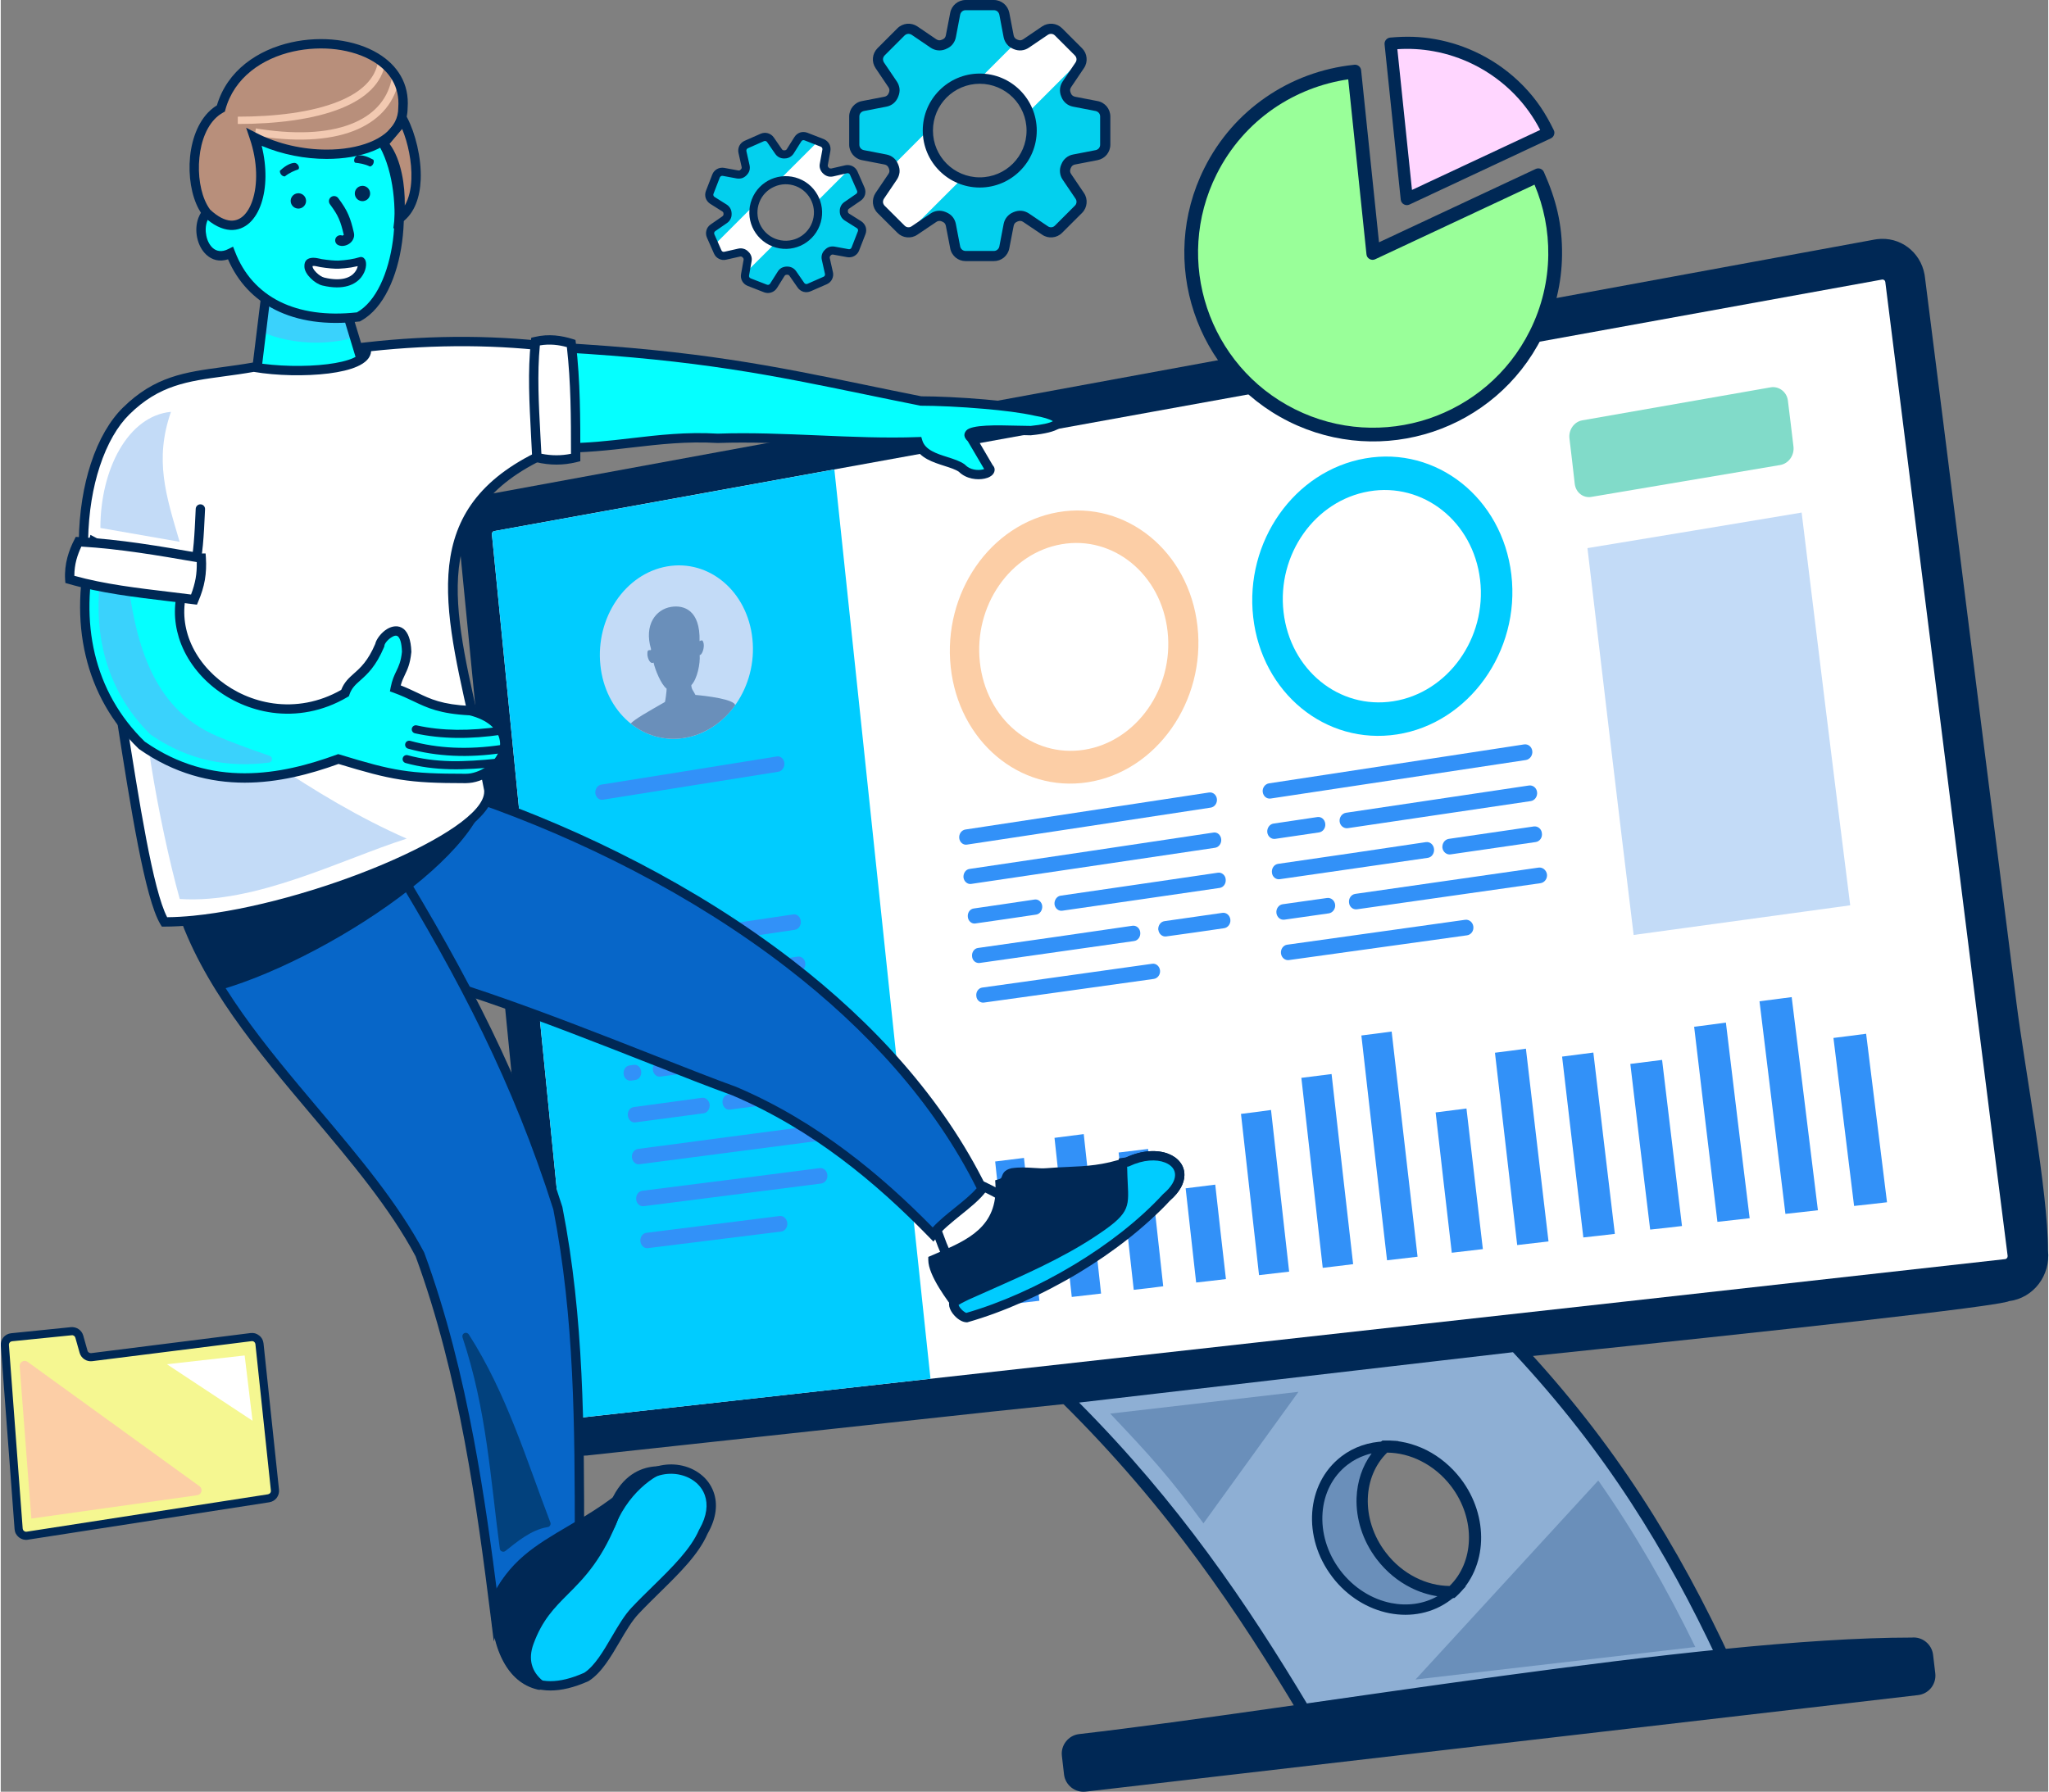 <?xml version="1.0" encoding="UTF-8"?>
<!DOCTYPE svg PUBLIC "-//W3C//DTD SVG 1.1//EN" "http://www.w3.org/Graphics/SVG/1.1/DTD/svg11.dtd">
<!-- Creator: CorelDRAW 2018 (64 Bit) -->
<svg xmlns="http://www.w3.org/2000/svg" xml:space="preserve" width="782px" height="684px" version="1.1" style="shape-rendering:geometricPrecision; text-rendering:geometricPrecision; image-rendering:optimizeQuality; fill-rule:evenodd; clip-rule:evenodd"
viewBox="0 0 333.35 291.79"
 xmlns:xlink="http://www.w3.org/1999/xlink">
 <rect x="0" y="0" width="333.35" height="291.79" fill="#808080" stroke="none"/>
 <defs>
  <style type="text/css">
   <![CDATA[
    .fil15 {fill:none}
    .fil3 {fill:#002855}
    .fil5 {fill:#00CCFF}
    .fil23 {fill:#02417D}
    .fil0 {fill:#05FFFF}
    .fil12 {fill:#0766C8}
    .fil7 {fill:#3291F8}
    .fil1 {fill:#3AD2FC}
    .fil10 {fill:#6A8FBA}
    .fil8 {fill:#81DBC9}
    .fil16 {fill:#8EAFD4}
    .fil18 {fill:#99FF99}
    .fil13 {fill:#B88F7B}
    .fil9 {fill:#C3DBF7}
    .fil17 {fill:#F5F791}
    .fil20 {fill:#FCCEA6}
    .fil6 {fill:#FCCEA6}
    .fil19 {fill:#FFD6FF}
    .fil11 {fill:white}
    .fil4 {fill:white}
    .fil2 {fill:#002855;fill-rule:nonzero}
    .fil21 {fill:#03D0EE;fill-rule:nonzero}
    .fil14 {fill:#F2C9B1;fill-rule:nonzero}
    .fil22 {fill:white;fill-rule:nonzero}
   ]]>
  </style>
    <clipPath id="id0">
     <path d="M41.28 22.34c3.18,9.38 -1.17,18.54 -7.75,12.31 -3.08,-3.96 -2.92,-14.12 2.31,-16.99 3.96,-14.59 30.66,-13.45 29.64,-0.11 -0.01,7.84 -14.36,9.87 -24.2,4.79z"/>
    </clipPath>
 </defs>
 <g id="Camada_x0020_1">
  <g id="_1867804413632">
   <polygon class="fil0" points="55.87,49.28 43.66,44.01 41.45,62.16 59.13,60.01 "/>
   <path class="fil1" d="M55.87 49.28l-12.21 -5.27 -1.22 10.02c2.58,1.12 5.63,1.77 8.9,1.77 2.22,0 4.33,-0.3 6.26,-0.83l-1.73 -5.69z"/>
   <path class="fil2" d="M55.25 49.84l-10.96 -4.72 -1.97 16.17 15.82 -1.93 -2.89 -9.52zm-11.29 -6.53l12.54 5.41 3.62 11.94 -19.55 2.38 2.46 -20.13 0.93 0.4z"/>
   <path class="fil3" d="M80.05 81.22c34.43,-6.33 70,-12.87 106.8,-19.63 38.1,-6.99 77.51,-14.24 118.39,-21.75 3.52,-0.65 6.75,1.78 7.2,5.37 3.3,26.02 6.56,52.2 9.88,78.5 3.34,26.46 6.72,53.11 10.13,79.88 0.48,3.73 -2.09,7.09 -5.7,7.48 -42.05,4.57 -82.58,8.98 -121.71,13.22 -37.79,4.1 -74.31,8.08 -109.61,11.9 -2.92,0.31 -5.58,-2.17 -5.91,-5.52 -2.41,-24.07 -4.74,-48.06 -7.08,-71.86 -2.34,-23.7 -4.68,-47.3 -6.97,-70.77 -0.31,-3.22 1.74,-6.3 4.58,-6.82z"/>
   <path class="fil2" d="M79.9 80.4l225.19 -41.39 0.4 -0.06c1.86,-0.23 3.62,0.28 5,1.31 1.38,1.03 2.38,2.58 2.72,4.43l0.06 0.41c2.27,17.88 4.04,32 5.82,46.18l4.06 32.33 5.04 39.82c1.35,10.61 5.12,30.57 5.12,40.2 0.22,2.04 -0.37,3.98 -1.51,5.47 -1.14,1.49 -2.84,2.54 -4.82,2.79 -3.53,1.76 -145.46,15.8 -165.7,18 -22.38,2.43 -44.29,4.81 -65.76,7.13l-0.04 0.01c-1.7,0.17 -3.31,-0.46 -4.54,-1.61 -1.21,-1.12 -2.05,-2.74 -2.25,-4.6l-0.01 -0.06c-1.6,-16.08 -3.2,-32.36 -4.79,-48.58l-4.27 -43.4c-1.67,-16.84 -3.33,-33.63 -4.98,-50.66 -0.18,-1.82 0.31,-3.59 1.24,-4.98 0.95,-1.41 2.36,-2.44 4.02,-2.74zm46.24 -6.8l-45.94 8.45c-1.19,0.21 -2.22,0.98 -2.92,2.03 -0.73,1.08 -1.11,2.46 -0.97,3.88 1.61,16.61 3.29,33.61 4.98,50.66l4.27 43.4c1.57,16.04 3.15,32.16 4.79,48.57l0.01 0.05c0.15,1.44 0.8,2.69 1.72,3.55 0.89,0.83 2.04,1.28 3.23,1.16l0.03 0c21.47,-2.32 43.38,-4.7 65.76,-7.13 54.86,-5.96 111.15,-10.81 165.67,-18 1.52,-0.19 2.81,-0.99 3.69,-2.14 0.89,-1.16 1.35,-2.67 1.18,-4.26l-5.12 -40.18 -5.03 -39.82 -4.07 -32.34c-2.1,-16.7 -4.19,-33.37 -5.81,-46.16l-0.05 -0.33c-0.26,-1.41 -1.03,-2.6 -2.08,-3.38 -1.04,-0.78 -2.38,-1.17 -3.78,-0.99l-0.31 0.04 -179.25 32.94z"/>
   <path class="fil4" d="M80.32 86.49c-0.21,0.05 -0.38,0.28 -0.36,0.49 2.33,23.6 4.68,47.34 7.03,71.17 2.37,23.96 4.79,48.09 7.21,72.31 0.02,0.22 0.2,0.41 0.44,0.38 35.34,-3.91 71.92,-8.01 109.75,-12.21 39.21,-4.34 79.83,-8.87 121.94,-13.58 0.26,-0.03 0.44,-0.28 0.41,-0.53 -3.42,-26.81 -6.74,-53.49 -10.06,-80 -3.29,-26.34 -6.59,-52.56 -9.86,-78.62 -0.03,-0.24 -0.28,-0.42 -0.54,-0.37 -41,7.44 -80.58,14.63 -118.79,21.53 -36.94,6.68 -72.65,13.19 -107.17,19.43z"/>
   <path class="fil5" d="M80.32 86.49c-0.21,0.05 -0.38,0.28 -0.36,0.49 2.33,23.6 4.68,47.34 7.03,71.17 2.37,23.96 4.79,48.09 7.21,72.31 0.02,0.22 0.2,0.41 0.44,0.38 18.56,-2.06 37.48,-4.14 56.73,-6.31 -2.67,-25.01 -5.3,-49.91 -7.9,-74.65 -2.59,-24.6 -5.18,-49.07 -7.75,-73.43 -18.78,3.42 -37.25,6.76 -55.4,10.04z"/>
   <path class="fil6" d="M172.13 83.41c11.05,-1.93 21.34,6.34 22.71,18.59 1.37,12.25 -6.73,23.67 -17.86,25.39 -11.14,1.72 -21.03,-6.73 -22.32,-18.77 -1.29,-12.04 6.42,-23.27 17.47,-25.21zm0.58 5.22c8.41,-1.46 16.22,4.88 17.26,14.19 1.05,9.31 -5.11,17.96 -13.58,19.28 -8.46,1.33 -15.98,-5.08 -16.98,-14.26 -1.01,-9.17 4.9,-17.76 13.3,-19.21z"/>
   <path class="fil5" d="M222.15 74.65c11.57,-2.03 22.31,6.41 23.79,18.93 1.48,12.51 -6.96,24.22 -18.61,26.02 -11.65,1.8 -22.03,-6.79 -23.42,-19.09 -1.4,-12.3 6.68,-23.84 18.24,-25.86zm0.6 5.37c8.81,-1.51 16.97,4.88 18.1,14.4 1.13,9.51 -5.27,18.4 -14.13,19.78 -8.85,1.39 -16.79,-5.14 -17.87,-14.52 -1.09,-9.38 5.1,-18.15 13.9,-19.66z"/>
   <path class="fil7" d="M157.05 135.09c13.04,-1.98 26.26,-3.98 39.66,-6.03 0.64,-0.1 1.21,0.38 1.29,1.05 0,0 0,0 0,0 0.08,0.69 -0.38,1.32 -1,1.41 -13.42,2.03 -26.64,4.07 -39.71,6.03 -0.62,0.09 -1.16,-0.39 -1.24,-1.05 0,0 0.01,0 0,-0.02 -0.07,-0.66 0.36,-1.29 1,-1.39z"/>
   <path class="fil7" d="M206.48 127.57c13.68,-2.09 27.5,-4.18 41.53,-6.34 0.67,-0.1 1.26,0.38 1.34,1.09 0,0 0,0 0,0 0.08,0.69 -0.4,1.35 -1.04,1.45 -14.03,2.13 -27.88,4.22 -41.55,6.27 -0.65,0.1 -1.21,-0.37 -1.3,-1.07 0,0 0,0 0,0 -0.08,-0.67 0.38,-1.3 1.02,-1.4z"/>
   <path class="fil7" d="M157.71 141.51c13.08,-1.93 26.33,-3.92 39.75,-5.93 0.62,-0.09 1.16,0.4 1.24,1.07 0,0 0,0 0,0 0.08,0.69 -0.38,1.32 -0.99,1.41 -13.41,1.99 -26.66,3.96 -39.73,5.89 -0.59,0.09 -1.16,-0.4 -1.24,-1.06 0,0 0,0 0,0 -0.05,-0.68 0.36,-1.29 0.97,-1.38z"/>
   <path class="fil7" d="M207.22 134.12c2.36,-0.35 4.74,-0.7 7.13,-1.06 0.64,-0.1 1.21,0.38 1.29,1.07 0,0 0,0 0,0 0.09,0.7 -0.37,1.33 -1.01,1.43 -2.39,0.36 -4.78,0.7 -7.14,1.05 -0.62,0.09 -1.21,-0.38 -1.29,-1.08 0,0 0,0 0,0 -0.06,-0.67 0.38,-1.32 1.02,-1.41z"/>
   <path class="fil7" d="M219.02 132.36c9.83,-1.46 19.76,-2.95 29.79,-4.44 0.64,-0.09 1.24,0.38 1.32,1.09 0,0 0,0 0,0 0.08,0.69 -0.37,1.35 -1.04,1.45 -10.01,1.48 -19.94,2.95 -29.79,4.41 -0.64,0.09 -1.24,-0.4 -1.32,-1.08 0,0 0,0 0,0 -0.08,-0.7 0.4,-1.33 1.04,-1.43z"/>
   <path class="fil7" d="M172.56 145.86c8.45,-1.22 17,-2.48 25.61,-3.74 0.61,-0.09 1.21,0.4 1.26,1.07 0,0 0,0 0,0 0.08,0.7 -0.35,1.32 -0.99,1.41 -8.61,1.25 -17.16,2.5 -25.62,3.71 -0.61,0.09 -1.18,-0.38 -1.26,-1.06 0,0 0,0 0,0 -0.05,-0.67 0.38,-1.3 1,-1.39z"/>
   <path class="fil7" d="M235.76 136.61c4.56,-0.66 9.18,-1.34 13.83,-2.02 0.64,-0.09 1.26,0.39 1.32,1.1 0,0 0,0 0,0 0.11,0.69 -0.35,1.35 -1.02,1.44 -4.64,0.67 -9.26,1.34 -13.86,2.01 -0.61,0.09 -1.23,-0.39 -1.32,-1.09 0,0 0,0 0,0 -0.05,-0.71 0.38,-1.34 1.05,-1.44z"/>
   <path class="fil7" d="M158.4 147.95c3.31,-0.47 6.6,-0.97 9.92,-1.46 0.59,-0.09 1.18,0.38 1.24,1.06 0,0 0,0 0,0 0.05,0.67 -0.36,1.29 -0.97,1.39 -3.32,0.5 -6.64,0.98 -9.93,1.45 -0.59,0.09 -1.15,-0.4 -1.21,-1.06 0,0 0,0 0,0 -0.08,-0.68 0.33,-1.29 0.95,-1.38z"/>
   <path class="fil7" d="M207.95 140.68c7.96,-1.14 16,-2.33 24.08,-3.54 0.67,-0.09 1.24,0.41 1.32,1.11 0,0 0,0 0,0 0.08,0.71 -0.37,1.36 -1.01,1.45 -8.09,1.18 -16.13,2.32 -24.12,3.48 -0.61,0.09 -1.21,-0.39 -1.26,-1.08 0,0 0,0 0,0 -0.08,-0.68 0.35,-1.32 0.99,-1.42z"/>
   <path class="fil7" d="M159.09 154.38c8.33,-1.18 16.71,-2.38 25.16,-3.62 0.62,-0.09 1.21,0.39 1.27,1.08 0,0 0,0 0,0 0.08,0.7 -0.36,1.32 -1,1.41 -8.46,1.21 -16.84,2.4 -25.14,3.57 -0.62,0.08 -1.19,-0.38 -1.24,-1.06 0,0 0,0 0,0 -0.08,-0.68 0.36,-1.3 0.95,-1.38z"/>
   <path class="fil7" d="M208.69 147.26c2.38,-0.35 4.8,-0.67 7.24,-1.02 0.64,-0.09 1.24,0.39 1.32,1.09 0,0 0,0 0,0 0.08,0.67 -0.4,1.32 -1.02,1.41 -2.44,0.35 -4.85,0.7 -7.24,1.03 -0.65,0.09 -1.21,-0.4 -1.3,-1.08 0,0 0.01,0 0,-0.02 -0.08,-0.68 0.38,-1.32 1,-1.41z"/>
   <path class="fil7" d="M189.47 150.01c3.13,-0.45 6.27,-0.9 9.43,-1.35 0.64,-0.09 1.21,0.41 1.29,1.08 0,0.02 0,0.02 0,0.02 0.08,0.67 -0.38,1.31 -1.02,1.4 -3.16,0.47 -6.3,0.91 -9.43,1.34 -0.62,0.09 -1.19,-0.41 -1.27,-1.07 0,-0.03 -0.02,0 -0.02,-0.02 -0.05,-0.67 0.37,-1.31 1.02,-1.4z"/>
   <path class="fil7" d="M220.53 145.57c9.86,-1.4 19.8,-2.85 29.84,-4.28 0.64,-0.09 1.26,0.39 1.37,1.1 0,0 0,0 0,0 0.08,0.71 -0.4,1.35 -1.07,1.44 -10.04,1.42 -20,2.84 -29.87,4.25 -0.64,0.09 -1.23,-0.39 -1.29,-1.09 0,0 0,0 0,0 -0.08,-0.68 0.35,-1.32 1.02,-1.42z"/>
   <path class="fil7" d="M159.78 160.83c9.13,-1.28 18.36,-2.56 27.69,-3.88 0.62,-0.09 1.19,0.39 1.27,1.08 0,0 0,0 0,0 0.08,0.67 -0.38,1.3 -1.02,1.39 -9.31,1.29 -18.52,2.6 -27.65,3.85 -0.62,0.08 -1.19,-0.39 -1.24,-1.07 0,0 0,0 0,0 -0.08,-0.68 0.36,-1.29 0.95,-1.37z"/>
   <path class="fil7" d="M209.42 153.85c9.59,-1.34 19.25,-2.7 28.99,-4.06 0.66,-0.09 1.26,0.41 1.34,1.1 0,0 0,0 0,0 0.09,0.71 -0.37,1.34 -1.04,1.43 -9.76,1.35 -19.4,2.7 -28.99,4.03 -0.64,0.09 -1.21,-0.41 -1.29,-1.09 0,0 0,0 0,0 -0.08,-0.69 0.38,-1.32 0.99,-1.41z"/>
   <path class="fil7" d="M100.32 153.17c9.46,-1.39 19.03,-2.83 28.72,-4.26 0.59,-0.09 1.16,0.41 1.21,1.1 0,0 0,0 0,0 0.08,0.69 -0.36,1.32 -0.97,1.41 -9.64,1.45 -19.24,2.85 -28.71,4.22 -0.61,0.09 -1.15,-0.39 -1.2,-1.07 0,0 0,0 0,0 -0.08,-0.68 0.36,-1.31 0.95,-1.4z"/>
   <path class="fil7" d="M97.75 127.78c9.45,-1.51 18.97,-3.03 28.59,-4.59 0.6,-0.1 1.18,0.38 1.24,1.06 0,0 0,0 0,0 0.07,0.69 -0.39,1.34 -0.98,1.43 -9.62,1.53 -19.15,3.05 -28.6,4.56 -0.56,0.09 -1.12,-0.39 -1.2,-1.07 0,0 0,0 0,0 -0.05,-0.68 0.39,-1.3 0.95,-1.39z"/>
   <path class="fil7" d="M101.01 159.92c9.49,-1.35 19.06,-2.72 28.73,-4.13 0.62,-0.09 1.19,0.39 1.24,1.08 0,0 0,0 0,0 0.08,0.69 -0.39,1.33 -0.98,1.42 -9.67,1.38 -19.27,2.76 -28.76,4.14 -0.57,0.08 -1.11,-0.42 -1.19,-1.1 0,0 0,0 0,0 -0.07,-0.68 0.37,-1.32 0.96,-1.41z"/>
   <path class="fil7" d="M101.7 166.69c9.47,-1.33 19.07,-2.68 28.75,-4.06 0.61,-0.08 1.18,0.4 1.26,1.09 0,0.02 0,0.02 0,0.02 0.05,0.69 -0.39,1.34 -1,1.43 -9.68,1.37 -19.28,2.71 -28.76,4.03 -0.61,0.08 -1.16,-0.4 -1.23,-1.1 0,0 0,0 0,-0.02 -0.05,-0.68 0.36,-1.3 0.98,-1.39z"/>
   <path class="fil7" d="M102.36 173.51c0.23,-0.03 0.46,-0.07 0.7,-0.1 0.61,-0.08 1.15,0.4 1.21,1.08 0,0 0,0 0,0 0.07,0.69 -0.34,1.31 -0.96,1.39 -0.23,0.03 -0.46,0.06 -0.69,0.1 -0.6,0.08 -1.16,-0.4 -1.21,-1.08 0,0 0,0 0,0 -0.08,-0.69 0.36,-1.32 0.95,-1.39z"/>
   <path class="fil7" d="M107.13 172.84c7.95,-1.08 15.96,-2.2 24.04,-3.34 0.6,-0.08 1.19,0.42 1.27,1.13 0,0 0,0 0,0 0.05,0.69 -0.39,1.33 -1.01,1.41 -8.08,1.1 -16.09,2.18 -24.05,3.29 -0.57,0.08 -1.13,-0.4 -1.21,-1.09 0,0 0,0 0,0 -0.07,-0.68 0.37,-1.32 0.96,-1.4z"/>
   <path class="fil7" d="M103.05 180.29c3.68,-0.51 7.4,-1.01 11.11,-1.51 0.61,-0.08 1.18,0.42 1.26,1.11 0,0 0,0 0,0 0.05,0.69 -0.39,1.33 -0.98,1.41 -3.74,0.5 -7.45,1 -11.13,1.48 -0.62,0.08 -1.14,-0.43 -1.21,-1.11 0,0 0,0 0,0 -0.08,-0.68 0.33,-1.3 0.95,-1.38z"/>
   <path class="fil7" d="M118.48 178.21c4.43,-0.58 8.92,-1.19 13.4,-1.82 0.61,-0.08 1.18,0.43 1.26,1.12 0,0 0,0 0,0 0.08,0.69 -0.38,1.32 -1,1.41 -4.48,0.6 -8.94,1.17 -13.4,1.78 -0.62,0.09 -1.16,-0.41 -1.23,-1.09 0,0 0,0 0,0 -0.08,-0.69 0.36,-1.32 0.97,-1.4z"/>
   <path class="fil7" d="M103.72 187.11c9.53,-1.26 19.17,-2.55 28.89,-3.82 0.59,-0.08 1.16,0.43 1.24,1.12 0,0 0,0 0,0 0.08,0.71 -0.36,1.34 -1.01,1.42 -9.69,1.27 -19.33,2.52 -28.87,3.77 -0.59,0.08 -1.13,-0.41 -1.21,-1.11 0,0 0,0 0,0 -0.08,-0.68 0.39,-1.3 0.96,-1.38z"/>
   <path class="fil7" d="M104.43 193.92c9.55,-1.19 19.17,-2.44 28.88,-3.69 0.65,-0.08 1.19,0.41 1.27,1.11 0,0 0,0 0,0 0.08,0.69 -0.39,1.32 -1.01,1.4 -9.72,1.24 -19.36,2.47 -28.91,3.69 -0.59,0.08 -1.16,-0.43 -1.21,-1.11 0,0 0,0 0,0 -0.05,-0.7 0.37,-1.32 0.98,-1.4z"/>
   <path class="fil7" d="M105.1 200.77c7.17,-0.9 14.42,-1.81 21.7,-2.74 0.62,-0.08 1.18,0.43 1.26,1.14 0,0 0,0 0,0 0.06,0.69 -0.38,1.32 -1,1.39 -7.28,0.91 -14.53,1.81 -21.7,2.7 -0.59,0.08 -1.14,-0.41 -1.22,-1.11 0,0 0,0 0,0 -0.07,-0.69 0.37,-1.31 0.96,-1.38z"/>
   <path class="fil8" d="M288.15 63.08c-10.32,1.8 -20.54,3.59 -30.65,5.37 -1.36,0.23 -2.27,1.58 -2.1,2.96 0.3,2.46 0.58,4.92 0.86,7.38 0.17,1.42 1.38,2.36 2.71,2.13 10.15,-1.7 20.4,-3.46 30.73,-5.19 1.38,-0.23 2.34,-1.58 2.17,-3.01 -0.31,-2.49 -0.58,-5 -0.91,-7.5 -0.18,-1.4 -1.46,-2.37 -2.81,-2.14z"/>
   <path class="fil9" d="M108.49 92.24c6.84,-1.19 13.09,4.06 13.89,11.83 0.8,7.76 -4.19,14.98 -11.05,16.1 -6.86,1.12 -12.94,-4.22 -13.71,-11.89 -0.78,-7.68 4.04,-14.85 10.87,-16.04z"/>
   <path class="fil10" d="M119.59 114.82c-2,2.82 -4.96,4.81 -8.26,5.35 -3.3,0.54 -6.36,-0.41 -8.77,-2.34 0.69,-0.73 2.62,-1.82 5.57,-3.51 0.07,-0.08 0.3,-1.88 0.28,-2.17 -0.9,-0.67 -1.87,-3.08 -2.13,-4.25 -0.61,0.34 -1,-0.83 -1,-1.33 -0.02,-0.79 0.16,-0.67 0.57,-0.7 0,-0.06 0,-0.11 0.02,-0.17 -1.17,-3.94 0.78,-6.48 3.29,-6.87 2.07,-0.33 4.74,0.54 4.61,5.57 0,0 0,0 0,0 0.36,-0.11 0.51,-0.32 0.67,0.42 0.12,0.73 -0.24,1.75 -0.59,1.85 -0.06,0.03 0.02,0 -0.06,-0.01 0.11,1.37 -0.38,3.9 -1.36,4.92 0.03,0.72 0.29,0.81 0.67,1.59 0,0 5.16,0.42 6.29,1.38 0.07,0.07 0.12,0.16 0.2,0.27z"/>
   <path class="fil7" d="M164.38 212.38c1.57,-0.17 3.15,-0.36 4.72,-0.55 -0.83,-7.77 -1.68,-15.53 -2.51,-23.26 -1.57,0.2 -3.14,0.39 -4.69,0.58 0.83,7.72 1.63,15.46 2.48,23.23z"/>
   <path class="fil7" d="M174.37 211.21c1.57,-0.17 3.17,-0.36 4.77,-0.55 -0.94,-8.66 -1.88,-17.32 -2.82,-25.97 -1.6,0.21 -3.19,0.42 -4.76,0.61 0.93,8.63 1.87,17.27 2.81,25.91z"/>
   <path class="fil7" d="M184.46 210.05c1.6,-0.17 3.2,-0.36 4.8,-0.58 -0.82,-7.45 -1.65,-14.92 -2.46,-22.36 -1.63,0.2 -3.22,0.39 -4.8,0.58 0.81,7.45 1.62,14.88 2.46,22.36z"/>
   <path class="fil7" d="M194.62 208.86c1.6,-0.17 3.23,-0.37 4.85,-0.56 -0.6,-5.14 -1.17,-10.27 -1.74,-15.38 -1.62,0.2 -3.22,0.41 -4.82,0.6 0.57,5.11 1.14,10.24 1.71,15.34z"/>
   <path class="fil7" d="M204.86 207.66c1.63,-0.18 3.28,-0.37 4.9,-0.57 -0.98,-8.78 -1.97,-17.56 -2.95,-26.33 -1.62,0.23 -3.27,0.45 -4.89,0.64 0.98,8.76 1.96,17.51 2.94,26.26z"/>
   <path class="fil7" d="M215.23 206.47c1.65,-0.18 3.3,-0.4 4.95,-0.6 -1.18,-10.34 -2.36,-20.66 -3.51,-30.96 -1.65,0.22 -3.3,0.42 -4.92,0.62 1.15,10.3 2.33,20.61 3.48,30.94z"/>
   <path class="fil7" d="M225.7 205.24c1.65,-0.18 3.3,-0.38 4.97,-0.58 -1.4,-12.25 -2.81,-24.49 -4.22,-36.67 -1.64,0.23 -3.31,0.43 -4.93,0.64 1.37,12.16 2.77,24.39 4.18,36.61z"/>
   <path class="fil7" d="M236.24 204.01c1.68,-0.19 3.35,-0.39 5.06,-0.59 -0.89,-7.63 -1.78,-15.26 -2.67,-22.9 -1.7,0.22 -3.37,0.44 -5.02,0.64 0.86,7.62 1.75,15.25 2.63,22.85z"/>
   <path class="fil7" d="M246.89 202.76c1.7,-0.19 3.4,-0.39 5.1,-0.59 -1.25,-10.48 -2.45,-20.96 -3.68,-31.39 -1.7,0.23 -3.39,0.46 -5.04,0.66 1.2,10.41 2.42,20.87 3.62,31.32z"/>
   <path class="fil7" d="M257.66 201.52c1.7,-0.19 3.43,-0.37 5.13,-0.58 -1.18,-9.87 -2.35,-19.71 -3.5,-29.53 -1.7,0.22 -3.42,0.45 -5.09,0.66 1.14,9.79 2.29,19.62 3.46,29.45z"/>
   <path class="fil7" d="M268.54 200.24c1.72,-0.18 3.45,-0.37 5.18,-0.58 -1.08,-9.02 -2.15,-18.04 -3.24,-27.05 -1.73,0.23 -3.45,0.44 -5.17,0.65 1.06,8.98 2.13,17.99 3.23,26.98z"/>
   <path class="fil7" d="M279.49 198.98c1.75,-0.19 3.5,-0.38 5.25,-0.59 -1.32,-10.64 -2.6,-21.25 -3.87,-31.86 -1.75,0.24 -3.47,0.47 -5.17,0.68 1.24,10.56 2.51,21.15 3.79,31.77z"/>
   <path class="fil7" d="M290.56 197.68c1.76,-0.19 3.53,-0.38 5.29,-0.59 -1.43,-11.6 -2.85,-23.17 -4.27,-34.71 -1.75,0.24 -3.52,0.46 -5.24,0.68 1.39,11.51 2.81,23.05 4.22,34.62z"/>
   <path class="fil7" d="M301.74 196.39c1.78,-0.19 3.56,-0.38 5.36,-0.6 -1.14,-9.17 -2.26,-18.31 -3.4,-27.44 -1.77,0.23 -3.55,0.47 -5.32,0.68 1.11,9.12 2.25,18.22 3.36,27.36z"/>
   <path class="fil9" d="M301.11 147.43c-11.89,1.64 -23.63,3.24 -35.26,4.83 -1.29,-10.55 -2.56,-21.1 -3.81,-31.61 -1.24,-10.46 -2.48,-20.93 -3.71,-31.39 11.49,-1.89 23.13,-3.82 34.87,-5.79 1.3,10.63 2.6,21.24 3.91,31.88 1.3,10.66 2.66,21.36 4,32.08z"/>
   <path class="fil11" d="M150.49 198.14c3.7,2.03 1.63,9.73 8.52,6.57 0.52,-0.24 12.32,-5.4 9.67,-7.31 -0.19,-0.14 -1.98,-0.24 -4.35,-1.85 -0.86,-0.58 -8.53,-4.89 -9.48,-3.63 -1.5,2 -4.35,6.22 -4.36,6.22z"/>
   <path class="fil2" d="M150.85 197.47l0.03 0.02c0.45,0.22 -0.58,-0.35 -0.56,-0.44 0.86,-1.26 2.76,-4.03 3.93,-5.58 0.6,-0.8 2.13,-0.56 3.88,0.11 2.63,1.01 6.06,2.96 6.62,3.34 1.71,1.16 3.1,1.48 3.73,1.63 0.29,0.07 0.48,0.11 0.65,0.23 0.96,0.7 0.92,1.57 0.24,2.52 -1.7,2.36 -8.85,5.57 -9.94,6.05l-0.11 0.06c-4,1.83 -5.45,0.47 -6.44,-1.68 -0.22,-0.48 -0.4,-0.98 -0.59,-1.49 -0.49,-1.36 -1.02,-2.8 -2.17,-3.43l0.7 -1.35 0.03 0.01zm0.69 0.47c1.15,0.96 1.68,2.4 2.18,3.78 0.18,0.49 0.36,0.97 0.55,1.38 0.62,1.37 1.6,2.22 4.42,0.92l0.12 -0.05c1.03,-0.46 7.86,-3.53 9.32,-5.55 0.14,-0.2 0.19,-0.34 0.11,-0.4 -0.09,-0.06 0,0.04 -0.1,0.01 -0.71,-0.16 -2.28,-0.53 -4.24,-1.85 -0.53,-0.36 -3.78,-2.21 -6.31,-3.17 -1.15,-0.44 -2.05,-0.74 -2.13,-0.63 -1.09,1.46 -3.01,4.25 -3.89,5.53l-0.03 0.03z"/>
   <path class="fil12" d="M63.74 140.15c5.08,-1.12 8.33,-9.2 13.41,-10.32 31.83,11.04 67.28,32.55 82.63,63.77 -1.85,2.48 -6.15,4.95 -8,7.43 -8.65,-8.91 -19.17,-17.74 -32.4,-23.36 -14.43,-5.2 -49.21,-20.39 -62.69,-20.84 -4.49,-9.44 11.55,-7.24 7.05,-16.68z"/>
   <path class="fil2" d="M63.58 139.41c2.3,-0.51 4.3,-2.72 6.3,-4.93 2.17,-2.39 4.33,-4.78 7.11,-5.39l0.21 -0.04 0.2 0.06c17.36,6.03 35.81,15.16 51.51,27.27 13.21,10.2 24.49,22.52 31.55,36.89l0.21 0.42 -0.28 0.37c-0.98,1.31 -2.56,2.58 -4.14,3.85 -1.49,1.21 -2.99,2.41 -3.86,3.58l-0.54 0.71 -0.62 -0.64c-4.3,-4.43 -9.06,-8.84 -14.39,-12.84 -5.31,-3.98 -11.2,-7.56 -17.76,-10.35 -3.49,-1.26 -8.03,-3.04 -13.14,-5.05 -16.53,-6.51 -39.13,-15.39 -49.27,-15.73l-0.47 -0.02 -0.2 -0.41c-2.53,-5.33 0.64,-7.32 3.81,-9.31 2.6,-1.63 5.2,-3.26 3.24,-7.37l-0.41 -0.86 0.94 -0.21zm7.43 -3.91c-1.93,2.14 -3.86,4.27 -6.23,5.14 1.85,4.72 -1.15,6.61 -4.16,8.49 -2.51,1.58 -5.02,3.15 -3.42,6.96 10.62,0.6 32.92,9.37 49.29,15.81 5.19,2.04 9.79,3.85 13.14,5.06l0.04 0.01c6.68,2.83 12.67,6.48 18.08,10.54 5.16,3.87 9.79,8.11 13.98,12.38 0.96,-1.07 2.27,-2.12 3.57,-3.17 1.34,-1.08 2.69,-2.16 3.58,-3.21 -6.96,-13.96 -17.99,-25.96 -30.9,-35.92 -15.5,-11.96 -33.7,-20.99 -50.87,-26.97 -2.22,0.59 -4.16,2.74 -6.1,4.88z"/>
   <path class="fil3" d="M63.74 140.15c3.63,-0.79 6.32,-5.14 9.41,-7.97 2.97,-1.1 5.78,-1.88 5.24,-0.59 -2.78,6.53 -11.9,14.15 -21.98,20.18 2.23,-3.99 10.76,-4.41 7.33,-11.62z"/>
   <path class="fil12" d="M63.74 140.15c-11.45,2.53 -22.89,5.06 -34.34,7.59 6.86,21.17 28.82,37.69 38.84,56.53 7.2,19.64 10.06,41.07 12.35,59.46 3.51,-11.09 7.17,-10.68 13.63,-12.54 0,-18.59 0,-36.43 -3.52,-54.43 -6.57,-20.72 -15.26,-37.45 -26.96,-56.61z"/>
   <path class="fil2" d="M63.38 141.01l-32.99 7.29c4.04,11.76 12.8,22.14 21.39,32.33 6.48,7.69 12.87,15.26 17.13,23.29l0.04 0.09c3.62,9.86 6.15,20.17 8.06,30.32 1.69,8.98 2.89,17.82 3.94,26.11 2.91,-7.32 6.11,-8.16 10.91,-9.41l1.6 -0.42c-0.01,-18.33 -0.04,-35.94 -3.5,-53.66 -3.27,-10.31 -7.07,-19.63 -11.5,-28.75 -4.37,-8.99 -9.37,-17.81 -15.08,-27.19zm-34.15 5.99l34.88 -7.7 0.28 0.46c5.86,9.6 10.97,18.59 15.44,27.78 4.47,9.2 8.3,18.6 11.6,28.99l0.02 0.09c3.53,18.07 3.53,35.94 3.53,54.57l0 0.57 -0.55 0.16c-0.72,0.2 -1.47,0.4 -2.19,0.59 -4.89,1.27 -7.95,2.07 -10.92,11.45l-1.05 3.33 -0.43 -3.47c-1.15,-9.19 -2.44,-19.14 -4.33,-29.21 -1.89,-10.06 -4.39,-20.26 -7.97,-30.02 -4.19,-7.87 -10.51,-15.37 -16.93,-22.98 -8.87,-10.52 -17.93,-21.26 -21.94,-33.63l-0.25 -0.8 0.81 -0.18z"/>
   <path class="fil3" d="M63.74 140.15c-11.45,2.53 -22.89,5.06 -34.34,7.59 1.51,4.68 3.76,9.13 6.46,13.42 9.25,-2.68 21.57,-9.15 30.71,-16.32 -0.92,-1.55 -1.86,-3.11 -2.83,-4.69z"/>
   <path class="fil11" d="M13.46 88.23c0.14,-10.18 3.21,-17.6 6.95,-21.3 6.33,-6.22 12.32,-5.63 20.78,-7.14 7.55,1.31 19.54,0.39 18.26,-3.27 10.6,-1.21 21.6,-1.27 32.3,0.22 0,5.45 -1.08,10.74 -1.08,16.19 -25.7,10.42 -16.04,30.08 -11.21,55.72 0.79,7.97 -34.35,21.49 -52.81,21.49 -4.85,-8 -9.18,-58.01 -13.19,-61.91z"/>
   <path class="fil2" d="M12.7 88.22c0.07,-4.89 0.8,-9.16 1.96,-12.7 1.3,-4.01 3.16,-7.1 5.22,-9.13 5.2,-5.12 10.12,-5.78 16.26,-6.61 1.54,-0.21 3.16,-0.43 4.92,-0.74l0.13 -0.02 0.13 0.02c3.59,0.62 8.21,0.73 11.87,0.27 1.71,-0.21 3.19,-0.55 4.24,-1.02 0.84,-0.37 1.35,-0.79 1.36,-1.23 0,-0.09 -0.02,-0.19 -0.06,-0.29l-0.31 -0.9 0.95 -0.11c5.45,-0.62 11.01,-0.94 16.6,-0.9 5.32,0.04 10.64,0.4 15.88,1.13l0.66 0.09 0 0.66c0,2.74 -0.27,5.46 -0.54,8.17 -0.27,2.66 -0.53,5.31 -0.53,8.02l0 0.52 -0.48 0.19c-21.08,8.54 -17.67,23.62 -13.23,43.24 0.84,3.72 1.72,7.61 2.48,11.63 0.02,0.12 0.02,0.29 0.02,0.41 0,4.02 -7.49,9.04 -17.41,13.24 -9.71,4.11 -21.81,7.54 -31.34,8.48 -1.71,0.17 -3.33,0.26 -4.83,0.26l-0.42 0 -0.23 -0.37c-2.53,-4.18 -4.87,-19.11 -7.1,-33.35 -2.14,-13.65 -4.18,-26.66 -5.98,-28.41l-0.23 -0.22 0.01 -0.33zm3.41 -12.23c-1.1,3.34 -1.8,7.36 -1.89,11.97 2.08,2.78 4.08,15.58 6.18,28.99 2.14,13.68 4.39,28.01 6.69,32.42 1.35,-0.01 2.77,-0.1 4.24,-0.24 9.38,-0.93 21.31,-4.31 30.9,-8.37 9.39,-3.98 16.48,-8.51 16.48,-11.84l0 -0.16c-0.76,-4 -1.63,-7.85 -2.47,-11.54 -4.56,-20.19 -8.07,-35.74 13.67,-44.79 0.03,-2.57 0.29,-5.12 0.54,-7.67 0.25,-2.43 0.49,-4.87 0.53,-7.35 -4.97,-0.67 -10,-0.99 -15.02,-1.03 -5.25,-0.03 -10.5,0.25 -15.66,0.81 -0.07,1.07 -0.9,1.89 -2.26,2.49 -1.18,0.53 -2.82,0.91 -4.66,1.14 -3.76,0.47 -8.48,0.37 -12.18,-0.26 -1.69,0.3 -3.31,0.52 -4.86,0.73 -5.86,0.79 -10.56,1.42 -15.39,6.19 -1.9,1.86 -3.61,4.74 -4.84,8.51z"/>
   <path class="fil9" d="M23.65 109.54c-1.7,3.16 2.1,24.7 5.49,36.86 12.35,0.84 26.22,-6.39 36.95,-9.83 -15.35,-6.74 -29.06,-17.48 -42.44,-27.03z"/>
   <path class="fil0" d="M90.7 72.93c0,-5.45 0,-10.9 0,-16.35 27.16,1.5 39.17,4.76 59.1,8.72 4.61,0 13.77,0.57 18.61,1.64 4.77,0.8 5.64,2.55 -0.71,3.19 -3.46,0 -11.82,-0.62 -9.66,1.23 1.19,2.03 1.57,2.68 2.86,4.87 0.91,0.84 -2.6,1.89 -4.43,0 -1.87,-1.33 -6.27,-1.33 -7.16,-4.29 -10.48,0.38 -22.09,-0.93 -32.57,-0.56 -9.55,-0.56 -16.68,1.72 -26.04,1.55z"/>
   <path class="fil2" d="M89.94 72.93l0 -17.16 0.8 0.05c22.83,1.26 34.99,3.76 50.11,6.88 2.73,0.57 5.56,1.15 9.03,1.84 2.58,0 6.53,0.18 10.35,0.51 3.08,0.27 6.1,0.65 8.3,1.13 1.82,0.31 3.14,0.77 3.8,1.27 0.44,0.34 0.66,0.74 0.66,1.18 -0.01,0.45 -0.25,0.84 -0.75,1.17 -0.7,0.46 -2.15,0.85 -4.46,1.08l-0.08 0.01c-0.55,0 -1.39,-0.02 -2.31,-0.05 -2.51,-0.06 -5.65,-0.14 -6.7,0.12l2.81 4.8c0.33,0.35 0.39,0.75 0.23,1.15 -0.11,0.28 -0.34,0.53 -0.67,0.71 -0.23,0.14 -0.53,0.25 -0.87,0.32 -1.18,0.26 -2.98,0.09 -4.21,-1.12 -0.55,-0.37 -1.41,-0.65 -2.32,-0.94 -1.9,-0.61 -3.99,-1.27 -4.87,-3.16 -5.1,0.16 -10.45,-0.07 -15.79,-0.3 -5.51,-0.23 -11.02,-0.46 -16.23,-0.28l-0.07 0c-5.05,-0.29 -9.45,0.22 -13.86,0.73 -3.86,0.45 -7.75,0.9 -12.15,0.83l-0.75 -0.02 0 -0.75zm1.53 -15.55l0 14.8c3.98,0.02 7.6,-0.4 11.2,-0.82 4.47,-0.52 8.91,-1.04 14.09,-0.74 5.26,-0.19 10.78,0.05 16.3,0.28 5.5,0.24 11.02,0.47 16.23,0.28l0.58 -0.02 0.17 0.57c0.47,1.55 2.36,2.16 4.08,2.7 1.06,0.34 2.06,0.66 2.79,1.18l0.06 0.05 0.05 0.05c0.8,0.82 2.03,0.93 2.84,0.75l0.25 -0.07 -2.67 -4.54c-0.67,-0.63 -0.7,-1.2 -0.25,-1.73 0.85,-0.99 5,-0.88 8.24,-0.8 0.8,0.02 1.55,0.04 2.26,0.04 1.88,-0.19 3.05,-0.46 3.61,-0.77 -0.52,-0.33 -1.56,-0.66 -3.02,-0.9l-0.04 -0.01c-2.1,-0.47 -5.07,-0.84 -8.14,-1.1 -3.82,-0.34 -7.76,-0.51 -10.3,-0.51l-0.07 0 -0.07 -0.02c-2.92,-0.58 -6.08,-1.23 -9.12,-1.86 -14.87,-3.06 -26.86,-5.54 -49.07,-6.81zm80 11.23l-0.01 -0.01 0 0c0,0.03 0.01,0.04 0.01,0.01zm0 0c0,-0.02 -0.01,-0.02 -0.01,-0.01l0.01 0.01z"/>
   <path class="fil0" d="M30.05 94.77c-5.52,-3 -9.43,-3.55 -14.96,-6.54 -3.36,12.92 -0.73,24.8 7.87,33.13 11.23,7.86 22.79,5.62 32.01,2.25 8.86,2.7 11.35,3.16 20.71,3.16 3.19,0 6.92,-2.93 6.31,-6.37 -0.33,-1.91 -2.03,-3.81 -5.57,-4.67 -6.77,-0.34 -7.77,-2.03 -12.19,-3.63 0.5,-2.61 1.54,-2.8 1.86,-5.93 -0.21,-6.08 -4.25,-2.47 -4.38,-1.09 -2.25,5.33 -4.68,4.91 -5.66,7.79 -14.18,8.35 -31.12,-5 -26,-18.1z"/>
   <path class="fil2" d="M29.11 95.13c-2.48,-1.3 -4.64,-2.11 -6.8,-2.92 -2.14,-0.8 -4.29,-1.61 -6.71,-2.85 -1.45,6.04 -1.54,11.83 -0.29,17.1 1.29,5.42 4,10.29 8.14,14.32 5.45,3.8 10.98,5.15 16.27,5.15 5.34,0 10.45,-1.38 14.99,-3.04l0.23 -0.08 0.25 0.07c4.39,1.34 7.21,2.13 10.06,2.57 2.84,0.45 5.78,0.56 10.43,0.56 0.28,0 0.57,-0.02 0.85,-0.07 1.2,-0.22 2.4,-0.84 3.31,-1.71 0.87,-0.84 1.46,-1.92 1.46,-3.08 0,-0.21 -0.02,-0.41 -0.06,-0.61 -0.15,-0.85 -0.63,-1.71 -1.5,-2.44 -0.8,-0.67 -1.93,-1.24 -3.42,-1.61 -4.88,-0.26 -6.84,-1.2 -9.17,-2.31 -0.92,-0.44 -1.9,-0.9 -3.18,-1.37l-0.61 -0.22 0.12 -0.64c0.24,-1.24 0.59,-1.97 0.94,-2.69 0.37,-0.78 0.74,-1.54 0.9,-3.12 -0.05,-1.47 -0.32,-2.23 -0.68,-2.52 -0.1,-0.08 -0.22,-0.11 -0.35,-0.1 -0.19,0.01 -0.4,0.09 -0.6,0.22 -0.65,0.38 -1.19,1.04 -1.23,1.41l-0.01 0.12 -0.04 0.1c-1.34,3.17 -2.73,4.41 -3.87,5.43 -0.77,0.68 -1.41,1.25 -1.77,2.32l-0.09 0.26 -0.25 0.15c-4.03,2.37 -8.29,3.06 -12.23,2.53 -3.57,-0.49 -6.88,-1.98 -9.54,-4.12 -2.67,-2.15 -4.69,-4.97 -5.66,-8.1 -0.85,-2.75 -0.9,-5.73 0.11,-8.71zm-6.27 -4.35c2.39,0.9 4.79,1.8 7.58,3.32l0.59 0.32 -0.25 0.62c-1.12,2.86 -1.12,5.73 -0.31,8.35 0.88,2.84 2.73,5.4 5.17,7.37 2.45,1.97 5.5,3.34 8.79,3.79 3.54,0.48 7.37,-0.12 11.02,-2.2 0.49,-1.26 1.23,-1.92 2.09,-2.69 1.03,-0.91 2.27,-2.02 3.45,-4.8 0.16,-0.76 0.99,-1.86 1.94,-2.43 0.41,-0.24 0.84,-0.4 1.28,-0.43 0.5,-0.04 0.99,0.09 1.42,0.44 0.67,0.56 1.17,1.69 1.24,3.7l-0.01 0.11c-0.19,1.86 -0.62,2.76 -1.05,3.66 -0.24,0.5 -0.48,1 -0.67,1.71 1.03,0.4 1.88,0.81 2.69,1.19 2.18,1.05 4.02,1.93 8.65,2.16l0.14 0.02c1.78,0.43 3.14,1.12 4.12,1.94 1.17,0.98 1.82,2.16 2.03,3.34 0.05,0.3 0.07,0.59 0.07,0.88 0,1.6 -0.77,3.06 -1.93,4.18 -1.12,1.08 -2.61,1.85 -4.09,2.11 -0.38,0.06 -0.75,0.1 -1.12,0.1 -4.71,0 -7.7,-0.12 -10.66,-0.59 -2.89,-0.45 -5.7,-1.23 -10.03,-2.54 -4.62,1.67 -9.82,3.05 -15.27,3.05 -5.59,0 -11.44,-1.44 -17.2,-5.47l-0.09 -0.08c-4.38,-4.24 -7.25,-9.38 -8.6,-15.1 -1.38,-5.78 -1.2,-12.15 0.53,-18.77l0.24 -0.94 0.86 0.46c2.73,1.48 5.06,2.35 7.38,3.22z"/>
   <path class="fil1" d="M24.39 119.63c6.23,4.3 12.66,5.39 19.28,4.56 0.26,-0.03 0.46,-0.23 0.49,-0.5 0.03,-0.27 -0.13,-0.51 -0.38,-0.6 -3.66,-1.26 -6.69,-2.41 -8.49,-3.18 -11.02,-4.64 -13.46,-16.02 -14.81,-26.84l-0.06 0.31c0.18,-0.05 0.33,-0.1 0.47,-0.15 -1.42,-0.55 -2.84,-1.1 -4.24,-1.73 -2,10.28 -0.02,20.51 7.74,28.13z"/>
   <path class="fil0" d="M40.28 19.41c-1.92,4.46 -1.85,9.55 -3.77,14.01 -6.3,-0.05 -4.23,10.46 0.9,7.81 2.92,7.6 10.25,11.6 20.82,10.38 6.92,-3.7 8.71,-19.88 4.08,-28.18 -0.76,-6.49 -12.95,-6.21 -22.03,-4.02z"/>
   <path class="fil2" d="M40.84 20.06c-0.84,2.06 -1.27,4.28 -1.7,6.5 -0.47,2.43 -0.94,4.86 -1.93,7.16l-0.2 0.47 -0.51 -0.01c-1.58,-0.01 -2.5,0.79 -2.89,1.83 -0.28,0.73 -0.31,1.59 -0.14,2.39 0.16,0.79 0.52,1.5 1.03,1.97 0.61,0.55 1.49,0.74 2.56,0.18l0.76 -0.38 0.31 0.79c1.4,3.67 3.89,6.46 7.3,8.16 3.34,1.66 7.57,2.3 12.56,1.75 3.14,-1.78 5.14,-6.44 5.85,-11.66 0.71,-5.32 0.07,-11.17 -2.07,-15.18l-0.2 -0.37 -0.02 -0.14c-0.02,-0.19 -0.05,-0.36 -0.09,-0.51 -0.47,-1.95 -2.36,-3.12 -4.96,-3.73 -2.78,-0.64 -6.36,-0.63 -9.94,-0.22 -1.96,0.23 -3.9,0.57 -5.72,1zm-3.19 6.21c0.47,-2.43 0.94,-4.86 1.93,-7.16l0.15 -0.35 0.38 -0.09c2,-0.48 4.15,-0.87 6.28,-1.12 3.74,-0.44 7.48,-0.44 10.45,0.25 3.16,0.73 5.47,2.25 6.1,4.86 0.04,0.18 0.08,0.36 0.1,0.54l0.07 0.11c2.3,4.3 2.99,10.5 2.23,16.1 -0.76,5.67 -3.03,10.78 -6.63,12.8l-0.25 0.14 -0.15 0.01c-5.36,0.63 -9.93,-0.07 -13.56,-1.88 -3.53,-1.76 -6.16,-4.57 -7.75,-8.25 -1.42,0.46 -2.62,0.09 -3.52,-0.74 -0.75,-0.68 -1.27,-1.69 -1.5,-2.77 -0.23,-1.07 -0.18,-2.23 0.2,-3.24 0.56,-1.48 1.78,-2.65 3.81,-2.8 0.81,-2.03 1.23,-4.22 1.66,-6.41z"/>
   <path class="fil13" d="M41.28 22.34c3.18,9.38 -1.17,18.54 -7.75,12.31 -3.08,-3.96 -2.92,-14.12 2.31,-16.99 3.96,-14.59 30.66,-13.45 29.64,-0.11 -0.01,7.84 -14.36,9.87 -24.2,4.79z"/>
   <g style="clip-path:url(#id0)">
    <g>
     <path id="1" class="fil14" d="M41.54 20.91l0.74 0.12c6.61,0.99 11.74,0.51 15.34,-1.08 3.5,-1.53 5.54,-4.13 6.08,-7.4l0.02 -0.14 1.18 0.18 -0.02 0.15c-0.61,3.69 -2.89,6.59 -6.78,8.31 -3.8,1.67 -9.15,2.19 -16,1.15l-0.74 -0.12 0.18 -1.17z"/>
     <path class="fil14" d="M38.59 19c6.02,0 12.07,-0.7 16.46,-2.5 3.5,-1.43 5.94,-3.55 6.39,-6.56l1.18 0.18c-0.52,3.49 -3.23,5.9 -7.12,7.49 -4.55,1.86 -10.76,2.58 -16.91,2.58l0 -1.19z"/>
    </g>
   </g>
   <path class="fil15" d="M41.28 22.34c3.18,9.38 -1.17,18.54 -7.75,12.31 -3.08,-3.96 -2.92,-14.12 2.31,-16.99 3.96,-14.59 30.66,-13.45 29.64,-0.11 -0.01,7.84 -14.36,9.87 -24.2,4.79z"/>
   <path class="fil2" d="M42.48 23.75c0.88,3.51 0.78,6.89 -0.06,9.38 -0.44,1.32 -1.09,2.4 -1.91,3.16 -0.88,0.8 -1.94,1.22 -3.14,1.16 -1.33,-0.08 -2.81,-0.77 -4.37,-2.24l-0.08 -0.09c-0.23,-0.3 -0.45,-0.65 -0.66,-1.03 -1.22,-2.21 -1.75,-5.46 -1.44,-8.57 0.32,-3.15 1.51,-6.19 3.73,-7.92 0.2,-0.15 0.41,-0.3 0.64,-0.44 1.68,-5.68 6.64,-9.04 12.11,-10.26 2.49,-0.56 5.08,-0.67 7.51,-0.37 2.45,0.31 4.76,1.05 6.64,2.19 3.12,1.9 5.1,4.89 4.79,8.89 -0.01,1.08 -0.26,2.06 -0.71,2.94 -0.93,1.79 -2.67,3.14 -4.91,4.04 -2.16,0.86 -4.8,1.3 -7.58,1.29 -3.47,0 -7.2,-0.7 -10.56,-2.13zm-1.5 8.9c0.87,-2.59 0.85,-6.3 -0.43,-10.06l-0.6 -1.79 1.67 0.86c3.52,1.82 7.63,2.7 11.42,2.7 2.6,0.01 5.04,-0.4 7.02,-1.19 1.9,-0.76 3.37,-1.87 4.11,-3.32 0.36,-0.68 0.55,-1.45 0.55,-2.3l0 -0.05c0.26,-3.36 -1.42,-5.87 -4.06,-7.48 -1.69,-1.03 -3.78,-1.69 -6.03,-1.98 -2.27,-0.28 -4.69,-0.17 -7,0.34 -5.06,1.13 -9.63,4.24 -11.06,9.48l-0.08 0.31 -0.29 0.16c-0.24,0.13 -0.48,0.29 -0.72,0.47 -1.86,1.45 -2.87,4.1 -3.14,6.87 -0.29,2.82 0.18,5.74 1.25,7.69 0.15,0.28 0.32,0.54 0.5,0.78 1.26,1.18 2.4,1.73 3.36,1.79 0.77,0.04 1.46,-0.24 2.03,-0.76 0.63,-0.58 1.14,-1.45 1.5,-2.52z"/>
   <path class="fil13" d="M65.54 19.6c-1.08,1.27 -2.16,2.55 -3.23,3.83 2.39,2.6 3.04,8.18 2.56,12.17 4.34,-3.15 2.75,-12.01 0.67,-16z"/>
   <path class="fil2" d="M65.35 21l-2.05 2.43c0.96,1.28 1.61,3 2,4.87 0.36,1.67 0.5,3.48 0.48,5.17 0.68,-1.18 1.01,-2.68 1.07,-4.27 0.12,-2.86 -0.58,-5.99 -1.5,-8.2zm-3.62 1.94l3.96 -4.7 0.52 1c1.24,2.38 2.31,6.4 2.16,10.02 -0.12,2.83 -0.97,5.45 -3.05,6.96l-1.41 1.02 0.21 -1.73c0.24,-2.09 0.17,-4.62 -0.31,-6.9 -0.39,-1.89 -1.07,-3.58 -2.06,-4.66l-0.46 -0.49 0.44 -0.52z"/>
   <path class="fil5" d="M103.96 241.2c-9.26,8.93 -19.2,9.6 -23.37,19.65 0,8.09 3.43,17.32 14.78,12.23 3.22,-2.08 5.21,-7.93 7.89,-10.76 4.26,-4.51 9.22,-8.45 11.13,-12.89 4.71,-8.15 -4.68,-13.17 -10.43,-8.23z"/>
   <path class="fil2" d="M104.47 241.76c-3.8,3.66 -7.69,5.94 -11.26,8.04 -5.06,2.96 -9.46,5.55 -11.85,11.2 0.01,2.8 0.45,5.73 1.5,8.08 0.63,1.39 1.47,2.57 2.56,3.4 1.08,0.82 2.42,1.3 4.07,1.3 1.56,0 3.38,-0.42 5.51,-1.37 1.71,-1.12 3.11,-3.52 4.48,-5.86 1.04,-1.77 2.06,-3.52 3.23,-4.75 1.13,-1.2 2.31,-2.36 3.47,-3.49 3.16,-3.1 6.16,-6.05 7.51,-9.18l0.07 -0.12c1.23,-2.16 1.39,-4.04 0.87,-5.51 -0.32,-0.9 -0.9,-1.66 -1.64,-2.23 -0.75,-0.58 -1.68,-0.98 -2.68,-1.16 -1.9,-0.34 -4.06,0.13 -5.84,1.65zm-12.03 6.73c3.5,-2.05 7.31,-4.29 10.99,-7.84l0.03 -0.03c2.16,-1.85 4.8,-2.42 7.12,-2.01 1.24,0.22 2.39,0.72 3.34,1.46 0.97,0.74 1.72,1.74 2.14,2.92 0.67,1.86 0.5,4.19 -0.98,6.77 -1.47,3.39 -4.58,6.43 -7.84,9.63 -1.14,1.12 -2.31,2.27 -3.42,3.45 -1.06,1.12 -2.04,2.79 -3.03,4.48 -1.47,2.51 -2.98,5.09 -5.01,6.4l-0.1 0.06c-2.37,1.06 -4.42,1.52 -6.19,1.52 -2,0 -3.65,-0.59 -4.98,-1.6 -1.32,-1 -2.31,-2.39 -3.04,-4 -1.16,-2.61 -1.64,-5.82 -1.64,-8.85 0,-0.1 0.02,-0.19 0.06,-0.29 2.58,-6.22 7.22,-8.94 12.55,-12.07z"/>
   <path class="fil3" d="M100.59 245.06c-7.42,5.85 -16.5,7.36 -20,15.79 0,5.86 1.8,12.32 7.1,13.5 -1.83,-1.49 -2.88,-3.8 -1.75,-6.91 3.26,-8.95 9.16,-8.1 14.05,-21.02 0.16,-0.43 0.37,-0.89 0.6,-1.36z"/>
   <path class="fil2" d="M98.66 247.48c-1.87,1.23 -3.78,2.27 -5.65,3.29 -4.86,2.64 -9.38,5.1 -11.57,10.24 0.02,3.06 0.54,6.25 1.81,8.68 0.47,0.9 1.05,1.69 1.74,2.32 -0.06,-0.17 -0.12,-0.35 -0.16,-0.54l-0.01 -0.04c-0.31,-1.24 -0.25,-2.67 0.33,-4.27 1.55,-4.27 3.66,-6.38 5.97,-8.7 2.43,-2.42 5.1,-5.1 7.54,-10.98zm-6.45 1.81c2.61,-1.42 5.33,-2.9 7.82,-4.86 0.25,-0.22 0.62,-0.28 0.94,-0.12 0.41,0.21 0.58,0.71 0.37,1.13l-0.31 0.65c-0.09,0.21 -0.18,0.42 -0.26,0.63 -2.71,7.18 -5.73,10.2 -8.46,12.93 -2.17,2.18 -4.15,4.16 -5.58,8.08 -0.46,1.26 -0.51,2.36 -0.28,3.3l0.01 0.03c0.27,1.07 0.92,1.95 1.76,2.64 0.24,0.19 0.36,0.51 0.29,0.83 -0.1,0.45 -0.55,0.74 -1,0.64 -2.66,-0.59 -4.51,-2.36 -5.74,-4.7 -1.45,-2.74 -2.02,-6.28 -2.02,-9.62 0,-0.11 0.02,-0.22 0.07,-0.32 2.4,-5.8 7.21,-8.42 12.39,-11.24z"/>
   <path class="fil3" d="M162.7 192.78c1.48,-0.39 0.5,-1.38 1.98,-1.78 2.1,-0.32 4.08,0.14 5.68,0 4.5,-0.39 8,0 13.08,-1.78 6.36,-3 11.62,1.26 6.36,5.75 -8.21,8.93 -22.55,15.17 -33.59,18.32 -1.48,-1.9 -4.43,-5.88 -4.43,-8.1 5.48,-2.39 11.41,-4.44 10.92,-12.41z"/>
   <path class="fil2" d="M162.5 192.04c0.36,-0.09 0.42,-0.25 0.47,-0.41 0.2,-0.53 0.39,-1.07 1.51,-1.36l0.08 -0.02c1.29,-0.2 2.51,-0.12 3.63,-0.05 0.76,0.05 1.47,0.1 2.1,0.04 1.14,-0.1 2.28,-0.15 3.4,-0.2 3,-0.13 5.83,-0.26 9.45,-1.52 2.68,-1.25 5.21,-1.31 6.96,-0.62 0.8,0.31 1.45,0.78 1.9,1.36 0.48,0.61 0.73,1.34 0.71,2.14 -0.02,1.27 -0.74,2.71 -2.37,4.12 -3.74,4.05 -8.71,7.55 -14.05,10.46 -6.58,3.59 -13.74,6.29 -19.87,8.04l-0.5 0.14 -0.31 -0.41c-0.75,-0.95 -1.87,-2.44 -2.82,-3.99 -0.99,-1.62 -1.78,-3.3 -1.78,-4.57l0 -0.5 1.44 -0.62c4.94,-2.13 9.92,-4.28 9.49,-11.25l-0.04 -0.61 0.6 -0.17zm1.9 0.11c-0.15,0.42 -0.3,0.84 -0.92,1.15 0.22,7.58 -5.12,9.88 -10.42,12.17l-0.47 0.2c0.17,0.91 0.77,2.11 1.5,3.29 0.77,1.27 1.7,2.53 2.4,3.45 5.95,-1.73 12.79,-4.34 19.07,-7.76 5.22,-2.85 10.06,-6.26 13.68,-10.19l0.07 -0.06c1.3,-1.12 1.87,-2.16 1.88,-3.03 0.01,-0.44 -0.13,-0.84 -0.39,-1.18 -0.28,-0.36 -0.71,-0.66 -1.25,-0.87 -1.41,-0.56 -3.51,-0.48 -5.79,0.59l-0.07 0.03c-3.86,1.35 -6.81,1.48 -9.93,1.62 -1.05,0.05 -2.13,0.1 -3.34,0.2 -0.72,0.06 -1.5,0.02 -2.32,-0.04 -1.03,-0.06 -2.15,-0.13 -3.27,0.03 -0.32,0.1 -0.37,0.25 -0.43,0.4z"/>
   <path class="fil5" d="M182.71 189.33l0.73 -0.11c6.36,-3 11.62,1.26 6.36,5.75 -8.21,8.93 -21.5,16.46 -32.54,19.61 -0.91,0 -2.52,-1.74 -2,-2.54 0.85,-0.57 1.87,-1.03 2.51,-1.32 6.53,-2.92 13.75,-5.91 19.71,-9.81 6.55,-4.28 5.22,-4.61 5.15,-10.82 0,-0.2 0.03,-0.46 0.08,-0.76z"/>
   <path class="fil2" d="M182.61 188.57l0.61 -0.08c2.65,-1.22 5.15,-1.27 6.88,-0.59 0.8,0.31 1.45,0.78 1.9,1.36 0.48,0.61 0.73,1.34 0.71,2.14 -0.02,1.27 -0.74,2.71 -2.37,4.12 -4.03,4.36 -9.25,8.4 -14.82,11.76 -5.94,3.57 -12.3,6.39 -18.05,8.03l-0.11 0.03 -0.1 0c-0.38,0 -0.8,-0.16 -1.19,-0.41 -0.41,-0.26 -0.81,-0.65 -1.11,-1.06 -0.34,-0.47 -0.57,-0.99 -0.57,-1.47 0,-0.27 0.08,-0.54 0.23,-0.78l0.09 -0.13 0.13 -0.09c0.44,-0.29 0.94,-0.56 1.41,-0.8 0.45,-0.23 0.88,-0.42 1.21,-0.57l2.86 -1.27c5.7,-2.53 11.69,-5.18 16.74,-8.48 5.12,-3.36 5.09,-4.1 4.9,-7.56 -0.03,-0.74 -0.08,-1.58 -0.09,-2.62 0,-0.14 0.01,-0.28 0.02,-0.43l0.07 -0.48 0.1 -0.54 0.55 -0.08zm0.93 1.41l-0.15 0.02 0 0.08c0.01,0.96 0.06,1.82 0.09,2.56 0.22,4.19 0.27,5.08 -5.59,8.91 -5.15,3.37 -11.2,6.05 -16.95,8.6l-2.86 1.27c-0.31,0.13 -0.71,0.32 -1.14,0.54 -0.33,0.16 -0.67,0.34 -1,0.55 0.03,0.13 0.12,0.29 0.24,0.46 0.2,0.26 0.46,0.51 0.72,0.68 0.11,0.08 0.22,0.13 0.29,0.16 5.6,-1.61 11.77,-4.36 17.54,-7.84 5.47,-3.29 10.59,-7.25 14.51,-11.51l0.07 -0.06c1.3,-1.12 1.87,-2.16 1.88,-3.03 0.01,-0.44 -0.13,-0.84 -0.39,-1.18 -0.28,-0.36 -0.71,-0.66 -1.25,-0.87 -1.41,-0.56 -3.51,-0.48 -5.79,0.59l-0.1 0.05 -0.12 0.02z"/>
   <path class="fil16" d="M212.43 278.97c-10.07,-16.84 -21.53,-34.05 -39.02,-51.31 24.39,-2.83 48.78,-5.66 73.18,-8.49 15.38,16.4 25.57,32.89 34.35,51.86 -22.83,2.65 -45.67,5.3 -68.51,7.94zm12.89 -43.39c4.21,-0.12 8.62,1.94 11.6,5.85 4.41,5.8 4.07,13.57 -0.64,17.83 -4.2,0.12 -8.62,-1.94 -11.59,-5.85 -4.42,-5.8 -4.07,-13.57 0.63,-17.83z"/>
   <path class="fil2" d="M211.58 279.48c-5.02,-8.39 -10.39,-16.88 -16.68,-25.42 -6.28,-8.53 -13.49,-17.11 -22.19,-25.7l-1.47 -1.45c25.24,-2.93 50.48,-5.87 75.73,-8.78l0.34 0.36c7.73,8.24 14.16,16.51 19.76,25.11 5.6,8.59 10.37,17.49 14.78,27.01l0.57 1.25c-23.5,2.71 -47.01,5.45 -70.51,8.17l-0.33 -0.55zm-15.08 -26.59c6.19,8.4 11.49,16.75 16.45,25.02l66.51 -7.71c-4.21,-8.98 -8.76,-17.4 -14.05,-25.52 -5.45,-8.37 -11.71,-16.43 -19.21,-24.47l-70.64 8.2c8.14,8.18 14.96,16.36 20.94,24.48zm28.8 -18.3c2.3,-0.07 4.66,0.48 6.84,1.57 2.08,1.06 4.01,2.63 5.57,4.67 2.34,3.07 3.42,6.68 3.3,10.09 -0.12,3.47 -1.5,6.75 -4.06,9.08l-0.28 0.24 -0.37 0.01c-2.3,0.07 -4.66,-0.48 -6.83,-1.57 -2.09,-1.06 -4.02,-2.63 -5.57,-4.67 -2.34,-3.07 -3.43,-6.68 -3.31,-10.09 0.12,-3.47 1.5,-6.75 4.07,-9.08l0.27 -0.24 0.37 -0.01zm5.94 3.35c-1.76,-0.9 -3.66,-1.36 -5.52,-1.38 -1.98,1.94 -3.05,4.6 -3.15,7.43 -0.1,2.97 0.85,6.12 2.91,8.82 1.36,1.79 3.05,3.17 4.88,4.09 1.77,0.9 3.67,1.36 5.52,1.38 1.99,-1.94 3.05,-4.6 3.15,-7.43 0.11,-2.97 -0.85,-6.12 -2.9,-8.82 -1.37,-1.79 -3.06,-3.17 -4.89,-4.09z"/>
   <path class="fil10" d="M230.34 273.51l45.55 -5.29c-4.7,-9.65 -9.84,-18.61 -15.8,-27.12l-29.75 32.41zm-19.06 -46.85l-30.65 3.55c6.62,6.99 9.64,10.31 15.18,17.87l15.47 -21.42z"/>
   <path class="fil10" d="M218.79 237.84c1.92,-1.46 4.19,-2.2 6.53,-2.26 -4.7,4.26 -5.05,12.03 -0.63,17.83 2.97,3.91 7.39,5.97 11.59,5.85 -0.23,0.21 -0.47,0.41 -0.72,0.6 -5.38,4.1 -13.49,2.49 -18.12,-3.59 -4.64,-6.08 -4.03,-14.33 1.35,-18.43z"/>
   <path class="fil2" d="M218.28 237.17c1.01,-0.77 2.12,-1.36 3.29,-1.76 1.2,-0.41 2.46,-0.64 3.73,-0.67l2.27 -0.06 -1.68 1.52c-2.19,1.98 -3.36,4.79 -3.47,7.79 -0.11,3 0.86,6.18 2.94,8.91 1.38,1.81 3.08,3.21 4.93,4.14 1.91,0.96 3.97,1.44 5.97,1.38l2.28 -0.06 -1.7 1.53 -0.37 0.32 -0.4 0.32c-2.89,2.2 -6.5,2.87 -10.01,2.18 -3.45,-0.68 -6.81,-2.69 -9.25,-5.87l-0.04 -0.06c-2.45,-3.21 -3.51,-7 -3.25,-10.52 0.26,-3.55 1.85,-6.84 4.7,-9.04l0.06 -0.05zm3.84 -0.17c-0.97,0.33 -1.91,0.82 -2.76,1.47l-0.06 0.04c-2.49,1.9 -3.88,4.76 -4.1,7.86 -0.23,3.13 0.71,6.49 2.88,9.36l0.02 0.03c2.19,2.87 5.19,4.69 8.28,5.3 2.6,0.51 5.26,0.17 7.52,-1.11 -1.49,-0.23 -2.96,-0.7 -4.36,-1.41 -2.07,-1.04 -3.98,-2.6 -5.52,-4.62 -2.32,-3.05 -3.4,-6.62 -3.28,-9.99 0.1,-2.65 0.92,-5.17 2.45,-7.24 -0.36,0.08 -0.72,0.18 -1.07,0.31z"/>
   <path class="fil3" d="M175.66 283.24l135.51 -15.72c1.28,-0.15 2.45,0.78 2.6,2.06l0.35 3.03c0.15,1.29 -0.78,2.46 -2.06,2.61l-135.51 15.72c-1.29,0.14 -2.46,-0.78 -2.61,-2.07l-0.35 -3.03c-0.15,-1.28 0.78,-2.45 2.07,-2.6z"/>
   <path class="fil2" d="M175.56 282.4c37.19,-4.31 101.22,-15.72 135.58,-15.72 0.84,-0.08 1.65,0.18 2.27,0.68 0.64,0.51 1.09,1.26 1.19,2.13l0.36 3.03c0.1,0.87 -0.17,1.7 -0.67,2.34 -0.51,0.64 -1.26,1.09 -2.14,1.19l-135.51 15.72c-0.86,0.1 -1.7,-0.16 -2.34,-0.67 -0.64,-0.51 -1.09,-1.26 -1.19,-2.13l-0.35 -3.03c-0.1,-0.87 0.16,-1.7 0.67,-2.34 0.51,-0.65 1.26,-1.1 2.13,-1.2zm135.65 -14.04l-135.46 15.72c-0.41,0.04 -0.77,0.26 -1,0.56 -0.24,0.3 -0.37,0.69 -0.32,1.11l0.35 3.03c0.05,0.41 0.26,0.76 0.56,1 0.3,0.24 0.7,0.37 1.11,0.32l135.51 -15.72c0.41,-0.05 0.77,-0.26 1.01,-0.56 0.24,-0.3 0.36,-0.7 0.32,-1.11l-0.36 -3.05c-0.05,-0.4 -0.26,-0.75 -0.56,-0.99 -0.3,-0.23 -0.69,-0.36 -1.11,-0.31l-0.05 0z"/>
   <path class="fil17" d="M42.12 218.84c0.84,7.94 1.68,15.88 2.52,23.82 0.07,0.65 -0.38,1.24 -1.03,1.34 -13.1,2.03 -26.19,4.06 -39.29,6.09 -0.35,0.06 -0.67,-0.03 -0.95,-0.25 -0.28,-0.22 -0.43,-0.52 -0.46,-0.87 -0.75,-9.96 -1.5,-19.92 -2.24,-29.88 -0.05,-0.67 0.43,-1.25 1.09,-1.32 3.24,-0.32 6.49,-0.65 9.73,-0.98 0.59,-0.06 1.14,0.31 1.3,0.89 0.23,0.81 0.46,1.63 0.69,2.45 0.17,0.59 0.73,0.96 1.33,0.88 8.65,-1.09 17.29,-2.17 25.94,-3.26 0.33,-0.04 0.64,0.04 0.91,0.25 0.27,0.22 0.42,0.5 0.46,0.84z"/>
   <path class="fil2" d="M42.78 218.77l2.52 23.82c0.05,0.5 -0.09,0.97 -0.38,1.35 -0.28,0.37 -0.71,0.63 -1.21,0.71l-39.29 6.09c-0.26,0.05 -0.52,0.03 -0.77,-0.03 -0.25,-0.07 -0.48,-0.19 -0.69,-0.35 -0.21,-0.17 -0.38,-0.37 -0.5,-0.59 -0.12,-0.23 -0.19,-0.48 -0.21,-0.75l-2.24 -29.89c-0.04,-0.51 0.13,-0.98 0.43,-1.35 0.3,-0.36 0.75,-0.61 1.26,-0.66l9.72 -0.99c0.46,-0.04 0.9,0.08 1.25,0.32 0.36,0.24 0.63,0.6 0.76,1.05l0.69 2.45c0.03,0.14 0.12,0.25 0.23,0.32 0.1,0.07 0.24,0.1 0.38,0.09l25.94 -3.27c0.25,-0.03 0.5,-0.01 0.74,0.05 0.23,0.07 0.46,0.19 0.66,0.35 0.21,0.16 0.37,0.35 0.49,0.56 0.11,0.22 0.19,0.46 0.22,0.72zm1.2 23.96l-2.52 -23.83c-0.01,-0.07 -0.03,-0.15 -0.07,-0.21 -0.03,-0.06 -0.08,-0.12 -0.14,-0.17 -0.06,-0.05 -0.13,-0.08 -0.2,-0.1 -0.06,-0.02 -0.14,-0.02 -0.22,-0.01l-25.94 3.26c-0.46,0.06 -0.91,-0.06 -1.27,-0.3 -0.37,-0.24 -0.65,-0.61 -0.78,-1.06l-0.69 -2.45c-0.04,-0.14 -0.12,-0.25 -0.22,-0.32 -0.11,-0.07 -0.24,-0.11 -0.38,-0.09l-9.72 0.98c-0.15,0.02 -0.28,0.09 -0.37,0.2 -0.09,0.11 -0.14,0.25 -0.13,0.41l2.24 29.88c0.01,0.09 0.03,0.16 0.06,0.23 0.04,0.06 0.09,0.12 0.15,0.17 0.07,0.05 0.14,0.09 0.2,0.11 0.08,0.02 0.16,0.02 0.24,0.01l39.29 -6.09c0.15,-0.03 0.28,-0.11 0.36,-0.22 0.09,-0.11 0.13,-0.25 0.11,-0.4z"/>
   <path class="fil18" d="M220.38 11.67c-9.72,1.02 -18.74,6.83 -23.43,16.22 -7.32,14.63 -1.39,32.43 13.24,39.75 14.64,7.32 32.43,1.39 39.75,-13.25 4.21,-8.42 4.03,-17.9 0.33,-25.82l-26.83 12.57 -3.06 -29.47z"/>
   <path class="fil19" d="M240.3 9.66c-4.5,-2.25 -9.35,-3.05 -14.01,-2.56 0.87,8.44 1.75,16.88 2.63,25.32 7.68,-3.6 15.37,-7.2 23.05,-10.8 -2.34,-5.01 -6.33,-9.29 -11.67,-11.96z"/>
   <path class="fil2" d="M239.86 10.54c-2.13,-1.06 -4.34,-1.79 -6.56,-2.19 -1.97,-0.36 -3.96,-0.47 -5.92,-0.34l2.38 22.92 20.87 -9.77c-1.09,-2.12 -2.5,-4.08 -4.19,-5.82 -1.86,-1.9 -4.06,-3.54 -6.58,-4.8zm-6.21 -4.14c2.41,0.44 4.8,1.22 7.1,2.37 2.72,1.36 5.1,3.13 7.11,5.19 2.21,2.27 3.65,4.5 4.98,7.22 0.13,0.25 0.14,0.51 0.05,0.77 -0.09,0.27 -0.27,0.46 -0.52,0.58l-23.01 10.78c-0.31,0.14 -0.63,0.13 -0.92,-0.03 -0.3,-0.17 -0.47,-0.44 -0.51,-0.78l-2.63 -25.27c-0.03,-0.28 0.05,-0.53 0.23,-0.75 0.18,-0.21 0.41,-0.33 0.69,-0.36 2.53,-0.22 4.8,-0.2 7.43,0.28z"/>
   <path class="fil20" d="M32.35 242.03l-27.98 -20.25c-0.26,-0.19 -0.59,-0.21 -0.88,-0.05 -0.28,0.15 -0.44,0.45 -0.41,0.77l1.9 24.8 27.01 -3.8c0.33,-0.05 0.59,-0.28 0.68,-0.61 0.08,-0.34 -0.04,-0.66 -0.32,-0.86z"/>
   <polygon class="fil11" points="39.71,220.74 27.05,222.17 40.99,231.37 "/>
   <path class="fil2" d="M219.38 12.92c-4.36,0.64 -8.54,2.27 -12.19,4.79 -3.81,2.64 -7.03,6.25 -9.24,10.68 -3.52,7.04 -3.86,14.84 -1.55,21.76 2.31,6.92 7.25,12.97 14.29,16.49 7.04,3.52 14.84,3.85 21.76,1.55 6.92,-2.31 12.97,-7.26 16.49,-14.3 1.99,-3.97 2.96,-8.19 3.01,-12.36 0.05,-3.96 -0.72,-7.86 -2.24,-11.46l-25.94 12.15c-0.3,0.14 -0.62,0.13 -0.92,-0.04 -0.29,-0.16 -0.47,-0.43 -0.5,-0.77l-2.97 -28.49zm-13.46 2.95c4.26,-2.95 9.2,-4.77 14.34,-5.31l0.11 -0.02c0.28,-0.02 0.53,0.05 0.74,0.22 0.22,0.18 0.34,0.41 0.37,0.68l2.91 28.02 25.5 -11.94c0.25,-0.12 0.51,-0.13 0.78,-0.04 0.26,0.1 0.45,0.28 0.57,0.54 1.97,4.43 3.02,8.53 2.95,13.54 -0.05,4.49 -1.1,9.04 -3.25,13.33 -3.8,7.59 -10.31,12.93 -17.77,15.42 -7.47,2.48 -15.89,2.12 -23.48,-1.67 -7.59,-3.8 -12.93,-10.32 -15.41,-17.78 -2.49,-7.46 -2.13,-15.88 1.67,-23.47 2.39,-4.79 5.86,-8.68 9.97,-11.52z"/>
   <path class="fil2" d="M31.74 82.86c0.02,-0.42 0.38,-0.75 0.8,-0.73 0.42,0.02 0.74,0.38 0.72,0.8l-0.05 1.05c-0.12,2.59 -0.33,7.25 -1.04,8.61 -0.19,0.37 -0.65,0.52 -1.03,0.32 -0.37,-0.19 -0.52,-0.65 -0.32,-1.02 0.55,-1.07 0.76,-5.52 0.87,-7.98l0.05 -1.05z"/>
   <path class="fil3" d="M48.31 31.48c0.69,-0.08 1.31,0.41 1.39,1.1 0.08,0.68 -0.42,1.3 -1.1,1.38 -0.69,0.08 -1.31,-0.41 -1.39,-1.1 -0.08,-0.68 0.41,-1.3 1.1,-1.38z"/>
   <path class="fil3" d="M58.75 30.27c-0.69,0.08 -1.18,0.7 -1.1,1.38 0.08,0.69 0.7,1.18 1.38,1.1 0.69,-0.08 1.18,-0.7 1.1,-1.38 -0.08,-0.69 -0.7,-1.18 -1.38,-1.1z"/>
   <path class="fil3" d="M47.78 26.52c-0.91,0.09 -1.69,0.71 -2.32,1.27 -0.09,0.32 0.25,0.96 0.79,0.94 0.78,-0.62 1.54,-0.92 2.21,-1.16 0.3,-0.31 -0.14,-1.07 -0.68,-1.05z"/>
   <path class="fil3" d="M58.13 25.32c0.9,-0.12 1.81,0.3 2.54,0.7 0.17,0.3 -0.02,0.99 -0.55,1.1 -0.9,-0.43 -1.71,-0.54 -2.42,-0.62 -0.36,-0.24 -0.1,-1.07 0.43,-1.18z"/>
   <path class="fil11" d="M52.16 42.85c0.9,0.15 2.23,0.28 2.83,0.25 1.32,-0.06 2.71,-0.29 3.58,-0.57 0.68,-0.22 0.38,4.85 -6.04,3.32 -1,-0.23 -2.39,-1.53 -2.43,-2.42 -0.06,-1.23 1.5,-0.67 2.06,-0.58z"/>
   <path class="fil2" d="M52.27 42.2c0.46,0.07 1.04,0.15 1.55,0.19 0.46,0.04 0.88,0.06 1.15,0.05 0.62,-0.03 1.26,-0.1 1.85,-0.19 0.59,-0.09 1.14,-0.22 1.55,-0.35 0.4,-0.13 0.71,0.01 0.93,0.35 0.17,0.28 0.24,0.78 0.12,1.34 -0.09,0.47 -0.32,1.03 -0.73,1.56 -0.94,1.18 -2.84,2.17 -6.31,1.35 -0.63,-0.15 -1.37,-0.62 -1.93,-1.19 -0.57,-0.56 -0.99,-1.24 -1.01,-1.85 -0.06,-1.1 0.57,-1.44 1.35,-1.48 0.43,-0.02 0.88,0.09 1.22,0.16l0.26 0.06zm1.44 1.51c-0.57,-0.05 -1.18,-0.13 -1.66,-0.21l-0.33 -0.07c-0.27,-0.06 -0.61,-0.14 -0.86,-0.12 -0.06,0 -0.11,0.02 -0.1,0.08 0.01,0.26 0.27,0.64 0.62,0.99 0.4,0.4 0.9,0.73 1.3,0.83 2.84,0.67 4.29,-0.02 4.97,-0.88 0.26,-0.33 0.41,-0.69 0.47,-0.99 -0.33,0.08 -0.7,0.15 -1.09,0.22 -0.64,0.1 -1.34,0.17 -2.01,0.2 -0.31,0.02 -0.79,-0.01 -1.31,-0.05z"/>
   <path class="fil2" d="M53.6 33.27c-0.28,-0.37 -0.21,-0.9 0.16,-1.17 0.37,-0.28 0.9,-0.21 1.18,0.16 0.78,1.04 1.28,1.84 1.65,2.7 0.38,0.86 0.62,1.73 0.9,2.94 0.09,0.37 0.04,0.71 -0.1,1.02 -0.13,0.29 -0.34,0.54 -0.58,0.72 -0.23,0.17 -0.51,0.3 -0.78,0.36 -0.37,0.09 -0.75,0.07 -1.08,-0.08 -0.43,-0.19 -0.62,-0.69 -0.43,-1.12 0.19,-0.42 0.69,-0.61 1.12,-0.42 0.01,0.01 -0.02,-0.01 0.01,-0.02 0.05,-0.01 0.1,-0.04 0.15,-0.07l0.05 -0.04c-0.26,-1.1 -0.48,-1.89 -0.8,-2.62 -0.31,-0.72 -0.75,-1.42 -1.45,-2.36z"/>
   <path class="fil11" d="M92.87 55.94c-1.61,-0.51 -3.65,-0.84 -5.8,-0.32 -0.65,5.93 -0.08,12.44 0.22,18.89 2.21,0.52 4.18,0.52 6.31,0 0,-6.4 0,-12.35 -0.73,-18.57z"/>
   <path class="fil2" d="M92.17 56.53c-0.63,-0.18 -1.33,-0.32 -2.06,-0.38 -0.75,-0.06 -1.53,-0.04 -2.34,0.1 -0.45,4.63 -0.18,9.63 0.09,14.66l0.16 2.98c0.84,0.17 1.65,0.25 2.46,0.25 0.78,0 1.56,-0.08 2.36,-0.24 0,-5.98 -0.02,-11.58 -0.67,-17.37zm-1.93 -1.9c1.03,0.09 2,0.31 2.86,0.58l0.47 0.15 0.06 0.49c0.73,6.28 0.73,12.24 0.73,18.66l0 0.6 -0.58 0.14c-1.13,0.28 -2.21,0.41 -3.3,0.41 -1.1,0 -2.2,-0.13 -3.37,-0.41l-0.56 -0.13 -0.21 -4.13c-0.28,-5.3 -0.57,-10.55 -0.02,-15.46l0.05 -0.53 0.52 -0.12c1.17,-0.28 2.3,-0.34 3.35,-0.25z"/>
   <path class="fil11" d="M12.66 88.22c-0.84,1.63 -1.58,3.74 -1.42,6.13 6.22,1.81 13.27,2.41 20.22,3.29 0.97,-2.27 1.34,-4.37 1.18,-6.74 -6.84,-1.19 -13.19,-2.3 -19.98,-2.68z"/>
   <path class="fil2" d="M13.12 89.01c-0.31,0.66 -0.6,1.39 -0.81,2.18 -0.21,0.8 -0.33,1.67 -0.33,2.58 4.87,1.36 10.28,2 15.74,2.65l3.26 0.4c0.35,-0.9 0.59,-1.77 0.75,-2.64 0.15,-0.86 0.2,-1.73 0.18,-2.64 -6.42,-1.11 -12.44,-2.14 -18.79,-2.53zm-2.28 1.8c0.29,-1.1 0.7,-2.08 1.15,-2.94l0.22 -0.44 0.5 0.03c6.81,0.38 13.16,1.48 19.99,2.67l0.65 0 0.05 0.72c0.08,1.24 0.03,2.42 -0.17,3.59 -0.2,1.16 -0.56,2.31 -1.07,3.5l-0.22 0.53 -4.4 -0.54c-5.71,-0.68 -11.36,-1.35 -16.51,-2.85l-0.51 -0.14 -0.04 -0.54c-0.08,-1.28 0.07,-2.49 0.36,-3.59z"/>
   <path class="fil2" d="M67.43 119.42c-0.35,-0.08 -0.58,-0.43 -0.5,-0.79 0.08,-0.35 0.43,-0.58 0.79,-0.5 2.07,0.46 4.25,0.69 6.52,0.72 2.28,0.02 4.66,-0.16 7.14,-0.52 0.36,-0.05 0.7,0.2 0.75,0.56 0.05,0.36 -0.2,0.7 -0.56,0.75 -2.53,0.37 -4.98,0.56 -7.35,0.53 -2.36,-0.03 -4.63,-0.27 -6.79,-0.75z"/>
   <path class="fil2" d="M66.32 121.92c-0.35,-0.09 -0.56,-0.46 -0.46,-0.81 0.09,-0.35 0.46,-0.56 0.81,-0.46 2.25,0.62 4.59,0.99 7.05,1.1 2.47,0.11 5.06,-0.03 7.81,-0.44 0.36,-0.05 0.69,0.2 0.75,0.56 0.05,0.36 -0.2,0.7 -0.56,0.75 -2.82,0.42 -5.5,0.57 -8.06,0.45 -2.56,-0.12 -5,-0.5 -7.34,-1.15z"/>
   <path class="fil2" d="M65.91 124.26c-0.35,-0.1 -0.56,-0.46 -0.46,-0.81 0.1,-0.36 0.46,-0.56 0.81,-0.46 2.24,0.61 4.53,0.9 6.93,0.96 2.42,0.05 4.96,-0.12 7.7,-0.41 0.36,-0.04 0.69,0.23 0.73,0.59 0.03,0.36 -0.23,0.69 -0.59,0.73 -2.78,0.29 -5.38,0.47 -7.87,0.41 -2.51,-0.06 -4.9,-0.36 -7.25,-1.01z"/>
   <path class="fil9" d="M29.12 88.23c-4.3,-0.75 -8.6,-1.5 -12.9,-2.25 0,-9.53 4.49,-18.25 11.49,-18.91 -2.72,7.83 -0.82,13.58 1.41,21.16z"/>
   <path class="fil21" d="M179.82 23.56l0 -4.58c0,-0.84 -0.58,-1.55 -1.41,-1.71l-3.66 -0.71c-0.6,-0.11 -1.06,-0.49 -1.28,-1.05 -0.02,-0.04 -0.04,-0.09 -0.06,-0.13 -0.23,-0.56 -0.17,-1.14 0.17,-1.64l2.09 -3.1c0.47,-0.7 0.38,-1.61 -0.21,-2.2l-3.24 -3.24c-0.6,-0.6 -1.51,-0.68 -2.21,-0.21l-3.09 2.09c-0.5,0.34 -1.09,0.4 -1.65,0.16 -0.04,-0.01 -0.08,-0.03 -0.12,-0.05 -0.56,-0.23 -0.94,-0.68 -1.05,-1.28l-0.71 -3.67c-0.16,-0.83 -0.87,-1.41 -1.71,-1.41l-4.58 0c-0.84,0 -1.55,0.58 -1.71,1.41l-0.7 3.67c-0.12,0.59 -0.49,1.05 -1.05,1.28 -0.04,0.02 -0.09,0.04 -0.13,0.05 -0.56,0.24 -1.15,0.18 -1.65,-0.16l-3.09 -2.09c-0.7,-0.47 -1.61,-0.39 -2.21,0.21l-3.23 3.24c-0.6,0.59 -0.69,1.5 -0.21,2.2l2.09 3.09c0.34,0.51 0.39,1.09 0.16,1.65 -0.02,0.04 -0.04,0.09 -0.06,0.13 -0.22,0.56 -0.68,0.94 -1.27,1.05l-3.67 0.71c-0.83,0.16 -1.41,0.87 -1.41,1.71l0 4.58c0,0.84 0.58,1.54 1.41,1.7l3.67 0.71c0.59,0.12 1.05,0.49 1.28,1.05 0.01,0.04 0.03,0.09 0.05,0.13 0.23,0.56 0.18,1.14 -0.16,1.65l-2.09 3.09c-0.47,0.69 -0.39,1.61 0.21,2.2l3.23 3.24c0.6,0.59 1.51,0.68 2.21,0.21l3.09 -2.09c0.5,-0.34 1.09,-0.4 1.65,-0.16 0.04,0.02 0.08,0.03 0.13,0.05 0.56,0.23 0.93,0.69 1.05,1.28l0.7 3.66c0.16,0.83 0.87,1.41 1.71,1.41l4.58 0c0.84,0 1.55,-0.58 1.71,-1.4l0.71 -3.67c0.11,-0.59 0.49,-1.05 1.05,-1.28 0.04,-0.02 0.08,-0.03 0.12,-0.05 0.56,-0.24 1.15,-0.18 1.65,0.16l3.09 2.09c0.7,0.47 1.61,0.38 2.21,-0.21l3.24 -3.24c0.59,-0.59 0.68,-1.51 0.21,-2.2l-2.1 -3.1c-0.33,-0.5 -0.39,-1.08 -0.16,-1.64 0.02,-0.04 0.04,-0.08 0.05,-0.13 0.23,-0.56 0.69,-0.93 1.28,-1.05l3.67 -0.71c0.83,-0.16 1.41,-0.86 1.41,-1.7zm-20.43 -10.75c4.67,0 8.45,3.79 8.45,8.45 0,4.67 -3.78,8.45 -8.45,8.45 -4.67,0 -8.45,-3.78 -8.45,-8.45 0,-4.66 3.78,-8.45 8.45,-8.45z"/>
   <path class="fil22" d="M175.97 9.61c-0.02,-0.43 -0.19,-0.85 -0.51,-1.18l-3.24 -3.23c-0.6,-0.6 -1.51,-0.68 -2.21,-0.21l-3.09 2.09c-0.5,0.34 -1.09,0.4 -1.65,0.16 -0.04,-0.01 -0.08,-0.03 -0.12,-0.05l-0.1 -0.04 -5.66 5.66c3.62,0 6.7,2.27 7.91,5.47l8.67 -8.67zm-30.69 17.32l0.04 0.09c0.01,0.04 0.03,0.09 0.05,0.13 0.23,0.56 0.18,1.14 -0.16,1.65l-2.09 3.09c-0.47,0.69 -0.39,1.61 0.21,2.2l3.23 3.24c0.33,0.32 0.75,0.5 1.18,0.51l8.67 -8.67c-3.2,-1.21 -5.47,-4.29 -5.47,-7.91l-5.66 5.67z"/>
   <path class="fil2" d="M178.99 23.56l0 -4.58c0,-0.23 -0.07,-0.43 -0.2,-0.58 -0.13,-0.16 -0.32,-0.27 -0.53,-0.32l-3.67 -0.71c-0.43,-0.08 -0.82,-0.26 -1.15,-0.53 -0.32,-0.27 -0.58,-0.61 -0.74,-1.02l-0.05 -0.12c-0.17,-0.41 -0.23,-0.83 -0.19,-1.24 0.04,-0.42 0.18,-0.82 0.43,-1.19l2.09 -3.09c0.13,-0.19 0.18,-0.4 0.16,-0.6 -0.02,-0.2 -0.11,-0.4 -0.27,-0.56l-3.24 -3.24c-0.15,-0.15 -0.35,-0.25 -0.55,-0.26 -0.2,-0.02 -0.42,0.03 -0.6,0.15l-3.1 2.1c-0.36,0.24 -0.76,0.39 -1.18,0.43 -0.42,0.04 -0.84,-0.02 -1.25,-0.19l-0.12 -0.05c-0.41,-0.17 -0.75,-0.43 -1.01,-0.75 -0.27,-0.32 -0.45,-0.71 -0.54,-1.14l-0.7 -3.68c-0.05,-0.21 -0.16,-0.4 -0.31,-0.53 -0.16,-0.13 -0.37,-0.2 -0.59,-0.2l-4.58 0c-0.23,0 -0.43,0.07 -0.58,0.2 -0.16,0.13 -0.27,0.32 -0.32,0.54l-0.7 3.67c-0.08,0.43 -0.27,0.81 -0.53,1.14 -0.26,0.32 -0.61,0.58 -1.02,0.74l-0.12 0.06c-0.41,0.17 -0.83,0.23 -1.24,0.19 -0.42,-0.04 -0.83,-0.19 -1.19,-0.43l-3.09 -2.1c-0.19,-0.12 -0.4,-0.17 -0.61,-0.15 -0.19,0.01 -0.39,0.11 -0.55,0.26l-3.24 3.24c-0.15,0.16 -0.25,0.35 -0.27,0.56 -0.01,0.2 0.04,0.41 0.16,0.6l2.09 3.09c0.25,0.37 0.39,0.77 0.44,1.19 0.04,0.41 -0.03,0.84 -0.2,1.24l-0.05 0.13c-0.17,0.4 -0.42,0.75 -0.74,1.01 -0.33,0.27 -0.72,0.45 -1.15,0.53l-3.67 0.71c-0.21,0.05 -0.4,0.16 -0.53,0.32 -0.13,0.15 -0.2,0.35 -0.2,0.58l0 4.58c0,0.22 0.07,0.42 0.2,0.58 0.13,0.15 0.32,0.27 0.53,0.31l3.67 0.71c0.43,0.08 0.82,0.26 1.15,0.53 0.32,0.26 0.57,0.61 0.74,1.02l0.05 0.12c0.17,0.41 0.24,0.83 0.2,1.24 -0.05,0.42 -0.19,0.82 -0.44,1.19l-2.09 3.09c-0.12,0.18 -0.17,0.4 -0.16,0.6 0.02,0.2 0.12,0.4 0.27,0.56l3.24 3.23c0.16,0.16 0.35,0.25 0.55,0.27 0.21,0.02 0.42,-0.03 0.6,-0.16l3.1 -2.09c0.36,-0.24 0.76,-0.39 1.18,-0.43 0.41,-0.04 0.84,0.03 1.25,0.2l0.12 0.05c0.41,0.17 0.75,0.42 1.02,0.74 0.26,0.33 0.45,0.72 0.53,1.15l0.7 3.66c0.04,0.21 0.16,0.4 0.32,0.53 0.15,0.13 0.36,0.21 0.58,0.21l4.58 0c0.23,0 0.43,-0.08 0.58,-0.21 0.16,-0.13 0.28,-0.31 0.32,-0.53l0.7 -3.66c0.09,-0.44 0.27,-0.83 0.54,-1.15 0.26,-0.32 0.61,-0.58 1.02,-0.75l0.12 -0.05c0.4,-0.16 0.82,-0.23 1.24,-0.19 0.42,0.04 0.82,0.19 1.19,0.43l3.09 2.09c0.18,0.13 0.4,0.18 0.6,0.16 0.2,-0.02 0.39,-0.11 0.55,-0.27l3.24 -3.24c0.16,-0.15 0.25,-0.35 0.27,-0.55 0.02,-0.2 -0.03,-0.42 -0.16,-0.6l-2.09 -3.09c-0.25,-0.36 -0.39,-0.77 -0.43,-1.18 -0.05,-0.42 0.02,-0.84 0.18,-1.24l0.06 -0.13c0.16,-0.41 0.42,-0.75 0.75,-1.02 0.32,-0.27 0.71,-0.45 1.14,-0.53l3.67 -0.71c0.21,-0.04 0.4,-0.16 0.53,-0.31 0.13,-0.16 0.2,-0.36 0.2,-0.58zm1.66 -4.58l0 4.58c0,0.61 -0.22,1.18 -0.58,1.63 -0.37,0.45 -0.89,0.77 -1.5,0.89l-3.67 0.71c-0.16,0.03 -0.3,0.09 -0.41,0.18 -0.11,0.09 -0.2,0.21 -0.26,0.36l-0.06 0.14c-0.06,0.15 -0.08,0.3 -0.07,0.44 0.01,0.14 0.07,0.28 0.16,0.42l2.09 3.09c0.35,0.51 0.49,1.11 0.43,1.68 -0.05,0.58 -0.3,1.14 -0.74,1.58l-3.24 3.23c-0.43,0.44 -0.99,0.69 -1.57,0.74 -0.58,0.06 -1.17,-0.08 -1.68,-0.43l-3.09 -2.08c-0.14,-0.1 -0.28,-0.15 -0.42,-0.16 -0.14,-0.02 -0.3,0.01 -0.45,0.07l-0.13 0.06c-0.15,0.06 -0.28,0.15 -0.37,0.26 -0.08,0.11 -0.15,0.25 -0.18,0.41l-0.71 3.66c-0.11,0.61 -0.44,1.13 -0.88,1.5 -0.45,0.37 -1.02,0.58 -1.64,0.58l-4.58 0c-0.62,0 -1.19,-0.21 -1.64,-0.58 -0.44,-0.37 -0.77,-0.89 -0.88,-1.5l-0.71 -3.66c-0.03,-0.16 -0.09,-0.3 -0.18,-0.41 -0.09,-0.11 -0.22,-0.2 -0.37,-0.26l-0.13 -0.06c-0.15,-0.06 -0.3,-0.09 -0.45,-0.07 -0.14,0.01 -0.28,0.06 -0.42,0.16l-3.09 2.08c-0.51,0.35 -1.1,0.49 -1.68,0.43 -0.58,-0.05 -1.13,-0.3 -1.57,-0.74l-3.24 -3.23c-0.43,-0.44 -0.68,-1 -0.74,-1.58 -0.05,-0.57 0.09,-1.17 0.43,-1.68l2.09 -3.09c0.09,-0.13 0.15,-0.27 0.16,-0.41 0.01,-0.15 -0.01,-0.3 -0.07,-0.45l-0.06 -0.14c-0.06,-0.14 -0.15,-0.27 -0.26,-0.36 -0.11,-0.09 -0.25,-0.15 -0.41,-0.18l-3.67 -0.71c-0.61,-0.12 -1.13,-0.44 -1.49,-0.89 -0.37,-0.45 -0.59,-1.02 -0.59,-1.63l0 -4.58c0,-0.62 0.22,-1.19 0.59,-1.64 0.36,-0.44 0.88,-0.77 1.49,-0.88l3.67 -0.71c0.16,-0.03 0.3,-0.1 0.41,-0.19 0.11,-0.09 0.2,-0.21 0.26,-0.36l0.06 -0.13c0.06,-0.16 0.08,-0.31 0.07,-0.45 -0.01,-0.15 -0.07,-0.29 -0.16,-0.42l-2.09 -3.1c-0.34,-0.51 -0.49,-1.1 -0.43,-1.68 0.05,-0.58 0.31,-1.13 0.74,-1.57l3.24 -3.24c0.43,-0.43 0.99,-0.68 1.57,-0.74 0.58,-0.05 1.17,0.09 1.68,0.43l3.09 2.1c0.14,0.09 0.28,0.14 0.42,0.16 0.15,0.01 0.3,-0.01 0.45,-0.08l0.13 -0.05c0.15,-0.06 0.28,-0.15 0.37,-0.26 0.09,-0.12 0.15,-0.25 0.18,-0.42l0.71 -3.67c0.11,-0.6 0.44,-1.13 0.88,-1.49 0.45,-0.37 1.02,-0.59 1.64,-0.59l4.58 0c0.62,0 1.19,0.22 1.64,0.59 0.44,0.37 0.76,0.89 0.88,1.49l0.71 3.68c0.03,0.16 0.1,0.3 0.18,0.4 0.09,0.12 0.22,0.21 0.37,0.27l0.13 0.05c0.15,0.07 0.3,0.09 0.45,0.08 0.14,-0.02 0.28,-0.07 0.42,-0.16l3.09 -2.1c0.51,-0.34 1.11,-0.48 1.68,-0.43 0.58,0.05 1.14,0.31 1.57,0.74l3.24 3.24c0.44,0.44 0.69,0.99 0.74,1.57 0.06,0.58 -0.08,1.17 -0.43,1.68l-2.09 3.1c-0.09,0.13 -0.14,0.28 -0.16,0.42 -0.01,0.14 0.01,0.29 0.08,0.44l0.05 0.14c0.06,0.15 0.15,0.28 0.26,0.36 0.11,0.09 0.25,0.16 0.41,0.19l3.67 0.71c0.61,0.11 1.13,0.44 1.5,0.88 0.36,0.45 0.58,1.02 0.58,1.64zm-21.26 -7c2.56,0 4.88,1.04 6.56,2.72 1.68,1.68 2.72,4 2.72,6.56 0,2.56 -1.04,4.89 -2.72,6.56 -1.68,1.68 -4,2.72 -6.56,2.72 -2.56,0 -4.88,-1.04 -6.56,-2.72 -1.68,-1.67 -2.72,-4 -2.72,-6.56 0,-2.56 1.04,-4.88 2.72,-6.56 1.68,-1.68 4,-2.72 6.56,-2.72zm5.39 3.89c-1.38,-1.37 -3.29,-2.23 -5.39,-2.23 -2.1,0 -4.01,0.86 -5.39,2.23 -1.38,1.38 -2.23,3.29 -2.23,5.39 0,2.11 0.85,4.01 2.23,5.39 1.38,1.38 3.29,2.23 5.39,2.23 2.1,0 4.01,-0.85 5.39,-2.23 1.38,-1.38 2.23,-3.28 2.23,-5.39 0,-2.1 -0.85,-4.01 -2.23,-5.39z"/>
   <path class="fil21" d="M139.13 40.56l1.04 -2.66c0.19,-0.49 0.01,-1.03 -0.44,-1.31l-1.96 -1.24c-0.32,-0.2 -0.5,-0.52 -0.51,-0.9 0,-0.03 0,-0.06 0,-0.09 -0.01,-0.37 0.16,-0.7 0.47,-0.91l1.91 -1.33c0.43,-0.3 0.59,-0.84 0.38,-1.32l-1.15 -2.61c-0.21,-0.48 -0.72,-0.74 -1.23,-0.62l-2.27 0.51c-0.37,0.09 -0.72,-0.01 -0.99,-0.28 -0.02,-0.02 -0.04,-0.04 -0.06,-0.05 -0.28,-0.26 -0.39,-0.61 -0.32,-0.98l0.42 -2.3c0.09,-0.51 -0.19,-1.01 -0.68,-1.2l-2.66 -1.04c-0.48,-0.19 -1.03,-0.01 -1.3,0.44l-1.24 1.97c-0.2,0.32 -0.52,0.5 -0.9,0.5 -0.03,0 -0.06,0 -0.09,0 -0.37,0.02 -0.7,-0.15 -0.92,-0.46l-1.32 -1.92c-0.3,-0.43 -0.85,-0.58 -1.33,-0.37l-2.6 1.14c-0.48,0.21 -0.74,0.72 -0.63,1.23l0.52 2.27c0.08,0.37 -0.02,0.73 -0.28,1 -0.02,0.02 -0.04,0.04 -0.06,0.06 -0.26,0.27 -0.61,0.39 -0.98,0.32l-2.29 -0.42c-0.51,-0.09 -1.01,0.19 -1.2,0.67l-1.04 2.66c-0.19,0.49 -0.01,1.03 0.44,1.31l1.96 1.24c0.32,0.2 0.5,0.52 0.51,0.9 0,0.02 0,0.05 0,0.08 0.01,0.38 -0.16,0.71 -0.47,0.92l-1.91 1.32c-0.43,0.3 -0.58,0.85 -0.37,1.33l1.14 2.61c0.21,0.48 0.72,0.73 1.23,0.62l2.27 -0.51c0.37,-0.09 0.72,0.01 0.99,0.27 0.02,0.02 0.04,0.04 0.07,0.07 0.27,0.25 0.38,0.6 0.31,0.98l-0.41 2.28c-0.1,0.51 0.18,1.01 0.67,1.2l2.66 1.04c0.48,0.19 1.03,0.01 1.31,-0.43l1.24 -1.97c0.2,-0.32 0.52,-0.5 0.89,-0.5 0.03,0 0.06,-0.01 0.09,-0.01 0.38,-0.01 0.7,0.16 0.92,0.47l1.32 1.91c0.3,0.43 0.85,0.59 1.33,0.38l2.61 -1.15c0.48,-0.21 0.73,-0.72 0.62,-1.23l-0.52 -2.27c-0.08,-0.36 0.02,-0.72 0.28,-0.99 0.02,-0.02 0.04,-0.04 0.06,-0.06 0.26,-0.27 0.61,-0.39 0.98,-0.32l2.29 0.42c0.51,0.09 1.01,-0.19 1.2,-0.67zm-9.42 -10.86c2.7,1.06 4.04,4.11 2.99,6.82 -1.06,2.7 -4.11,4.04 -6.81,2.99 -2.71,-1.06 -4.05,-4.11 -3,-6.81 1.06,-2.71 4.11,-4.05 6.82,-3z"/>
   <path class="fil22" d="M138.13 27.57c-0.16,-0.04 -0.32,-0.04 -0.49,0l-2.27 0.51c-0.37,0.09 -0.72,-0.01 -0.99,-0.28 -0.02,-0.02 -0.05,-0.04 -0.06,-0.05 -0.28,-0.26 -0.39,-0.61 -0.32,-0.98l0.42 -2.3c0.09,-0.51 -0.19,-1.01 -0.68,-1.2l-0.67 -0.26 -6.49 6.48c1.01,-0.24 2.09,-0.19 3.13,0.22 1.5,0.58 2.59,1.79 3.07,3.21l5.35 -5.35zm-21.92 12.29l0.51 1.17c0.21,0.48 0.72,0.73 1.23,0.62l2.27 -0.51c0.37,-0.09 0.72,0.01 0.99,0.28 0.02,0.01 0.04,0.03 0.07,0.05 0.27,0.26 0.38,0.62 0.31,0.99l-0.37 2.01 4.89 -4.88 -0.22 -0.08c-2.48,-0.97 -3.81,-3.6 -3.21,-6.12l-6.47 6.47z"/>
   <path class="fil2" d="M138.52 40.31l1.03 -2.65c0.04,-0.09 0.04,-0.2 0.01,-0.29 -0.03,-0.08 -0.09,-0.17 -0.18,-0.22l-1.97 -1.24c-0.25,-0.16 -0.45,-0.37 -0.59,-0.62 -0.14,-0.24 -0.21,-0.52 -0.22,-0.82l0 -0.09c-0.01,-0.3 0.06,-0.58 0.18,-0.83 0.13,-0.26 0.32,-0.48 0.57,-0.65l1.91 -1.32c0.09,-0.06 0.15,-0.14 0.17,-0.23 0.03,-0.09 0.02,-0.2 -0.02,-0.29l-1.15 -2.61c-0.04,-0.09 -0.11,-0.17 -0.19,-0.21 -0.09,-0.04 -0.19,-0.05 -0.29,-0.03l-2.26 0.52c-0.3,0.06 -0.59,0.06 -0.86,-0.02 -0.27,-0.08 -0.53,-0.22 -0.74,-0.43l-0.06 -0.05c-0.22,-0.21 -0.37,-0.46 -0.46,-0.73 -0.09,-0.27 -0.11,-0.56 -0.05,-0.85l0.42 -2.3c0.01,-0.1 0,-0.2 -0.05,-0.28 -0.05,-0.08 -0.12,-0.15 -0.21,-0.18l-2.66 -1.04c-0.1,-0.04 -0.2,-0.04 -0.29,-0.01 -0.09,0.03 -0.17,0.09 -0.22,0.18l-1.24 1.97c-0.16,0.25 -0.38,0.45 -0.62,0.59 -0.25,0.14 -0.53,0.22 -0.82,0.22l-0.09 0.01c-0.3,0 -0.58,-0.06 -0.84,-0.19 -0.25,-0.13 -0.47,-0.32 -0.64,-0.57l-1.32 -1.91c-0.06,-0.08 -0.14,-0.14 -0.23,-0.17 -0.09,-0.02 -0.2,-0.02 -0.29,0.02l-2.61 1.15c-0.09,0.04 -0.16,0.11 -0.21,0.2 -0.04,0.08 -0.05,0.18 -0.03,0.28l0.51 2.27c0.07,0.29 0.06,0.58 -0.01,0.85 -0.08,0.28 -0.22,0.53 -0.43,0.74l-0.06 0.07c-0.21,0.21 -0.45,0.37 -0.72,0.46 -0.28,0.08 -0.56,0.1 -0.86,0.05l-2.28 -0.42c-0.11,-0.02 -0.21,0 -0.29,0.05 -0.08,0.04 -0.15,0.12 -0.19,0.21l-1.03 2.66c-0.04,0.09 -0.04,0.2 -0.01,0.28 0.03,0.09 0.09,0.18 0.18,0.23l1.97 1.24c0.25,0.16 0.45,0.37 0.59,0.62 0.14,0.24 0.21,0.52 0.22,0.82l0 0.09c0.01,0.3 -0.05,0.58 -0.18,0.83 -0.13,0.26 -0.32,0.48 -0.57,0.65l-1.91 1.32c-0.08,0.05 -0.14,0.14 -0.17,0.23 -0.02,0.09 -0.02,0.19 0.02,0.28l1.15 2.61c0.04,0.1 0.11,0.17 0.19,0.21 0.09,0.04 0.19,0.06 0.29,0.03l2.26 -0.51c0.3,-0.07 0.59,-0.06 0.86,0.02 0.27,0.07 0.53,0.22 0.74,0.43l0.06 0.06c0.22,0.2 0.37,0.45 0.46,0.72 0.09,0.27 0.11,0.56 0.05,0.85l-0.41 2.29c-0.02,0.1 0,0.2 0.04,0.28 0.05,0.08 0.12,0.15 0.22,0.19l2.65 1.03c0.1,0.04 0.21,0.04 0.29,0.01 0.09,-0.03 0.17,-0.09 0.23,-0.18l1.24 -1.96c0.16,-0.26 0.37,-0.46 0.61,-0.6 0.25,-0.13 0.53,-0.21 0.83,-0.22l0.08 0c0.3,0 0.59,0.06 0.84,0.19 0.25,0.13 0.47,0.32 0.64,0.57l1.32 1.91c0.06,0.08 0.14,0.14 0.23,0.16 0.1,0.03 0.2,0.02 0.29,-0.02l2.61 -1.15c0.1,-0.04 0.17,-0.11 0.21,-0.19 0.04,-0.08 0.05,-0.18 0.03,-0.28l-0.51 -2.27c-0.07,-0.29 -0.06,-0.58 0.01,-0.86 0.08,-0.27 0.22,-0.52 0.43,-0.73l0.06 -0.06c0.21,-0.22 0.45,-0.38 0.72,-0.47 0.27,-0.08 0.56,-0.1 0.86,-0.05l2.29 0.42c0.1,0.02 0.2,0 0.28,-0.05 0.08,-0.04 0.15,-0.12 0.19,-0.22zm2.26 -2.17l-1.03 2.65c-0.15,0.4 -0.43,0.7 -0.78,0.9 -0.34,0.19 -0.75,0.26 -1.16,0.19l-2.29 -0.42c-0.07,-0.01 -0.15,-0.01 -0.21,0.01 -0.06,0.02 -0.12,0.06 -0.17,0.11l-0.06 0.07c-0.06,0.06 -0.09,0.12 -0.11,0.18 -0.02,0.06 -0.02,0.13 0,0.21l0.51 2.26c0.1,0.41 0.04,0.82 -0.14,1.18 -0.17,0.35 -0.47,0.64 -0.86,0.81l-2.61 1.14c-0.38,0.17 -0.8,0.19 -1.18,0.09 -0.37,-0.11 -0.72,-0.35 -0.95,-0.69l-1.33 -1.91c-0.04,-0.07 -0.09,-0.11 -0.15,-0.14 -0.06,-0.03 -0.13,-0.05 -0.2,-0.04l-0.1 0c-0.07,0 -0.14,0.02 -0.2,0.05 -0.05,0.03 -0.11,0.08 -0.15,0.14l-1.23 1.97c-0.23,0.36 -0.56,0.61 -0.94,0.73 -0.37,0.12 -0.78,0.12 -1.17,-0.03l-2.66 -1.04c-0.39,-0.15 -0.7,-0.43 -0.89,-0.77 -0.2,-0.35 -0.27,-0.76 -0.19,-1.17l0.41 -2.28c0.02,-0.08 0.01,-0.15 -0.01,-0.21 -0.02,-0.06 -0.06,-0.12 -0.11,-0.18l-0.07 -0.06c-0.05,-0.05 -0.11,-0.09 -0.17,-0.11 -0.07,-0.01 -0.14,-0.02 -0.22,0l-2.26 0.51c-0.41,0.1 -0.82,0.04 -1.17,-0.14 -0.35,-0.17 -0.64,-0.47 -0.81,-0.86l-1.15 -2.6c-0.17,-0.39 -0.19,-0.81 -0.08,-1.18 0.1,-0.38 0.34,-0.72 0.69,-0.96l1.91 -1.32c0.06,-0.05 0.11,-0.1 0.14,-0.15 0.03,-0.06 0.04,-0.14 0.04,-0.21l0 -0.09c0,-0.08 -0.02,-0.15 -0.05,-0.2 -0.04,-0.06 -0.08,-0.11 -0.15,-0.15l-1.97 -1.24c-0.35,-0.23 -0.6,-0.56 -0.73,-0.93 -0.12,-0.37 -0.11,-0.79 0.04,-1.18l1.03 -2.65c0.15,-0.4 0.43,-0.71 0.78,-0.9 0.34,-0.19 0.75,-0.26 1.16,-0.19l2.29 0.42c0.07,0.01 0.14,0.01 0.21,-0.01 0.06,-0.02 0.12,-0.06 0.17,-0.12l0.07 -0.07c0.05,-0.05 0.09,-0.11 0.1,-0.17 0.02,-0.07 0.02,-0.14 0,-0.21l-0.51 -2.27c-0.09,-0.41 -0.03,-0.82 0.14,-1.17 0.18,-0.35 0.47,-0.64 0.86,-0.81l2.61 -1.15c0.39,-0.17 0.8,-0.19 1.18,-0.08 0.37,0.11 0.72,0.34 0.96,0.69l1.32 1.91c0.04,0.06 0.09,0.11 0.15,0.14 0.06,0.03 0.13,0.05 0.2,0.04l0.09 0c0.08,0 0.15,-0.02 0.21,-0.05 0.06,-0.03 0.11,-0.08 0.15,-0.15l1.24 -1.97c0.22,-0.35 0.55,-0.6 0.92,-0.73 0.38,-0.12 0.79,-0.11 1.19,0.04l2.65 1.03c0.39,0.16 0.7,0.43 0.9,0.78 0.19,0.34 0.26,0.75 0.19,1.16l-0.42 2.3c-0.02,0.07 -0.01,0.14 0.01,0.2 0.02,0.06 0.06,0.12 0.11,0.18l0.07 0.06c0.05,0.05 0.11,0.09 0.18,0.11 0.06,0.01 0.13,0.01 0.2,0l2.27 -0.52c0.41,-0.09 0.82,-0.03 1.17,0.14 0.36,0.18 0.65,0.48 0.82,0.86l1.14 2.61c0.17,0.39 0.19,0.8 0.09,1.18 -0.11,0.38 -0.35,0.72 -0.69,0.96l-1.92 1.32c-0.06,0.04 -0.11,0.1 -0.14,0.15 -0.03,0.06 -0.04,0.13 -0.04,0.21l0 0.1c0,0.07 0.02,0.13 0.05,0.19 0.04,0.06 0.09,0.11 0.15,0.15l1.97 1.24c0.35,0.23 0.6,0.56 0.73,0.93 0.12,0.37 0.11,0.79 -0.04,1.18zm-11.31 -7.82c-1.19,-0.46 -2.45,-0.4 -3.52,0.08 -1.08,0.47 -1.98,1.35 -2.44,2.53 -0.46,1.19 -0.4,2.45 0.07,3.53 0.48,1.07 1.36,1.97 2.54,2.43 1.19,0.46 2.45,0.4 3.53,-0.07 1.07,-0.47 1.97,-1.36 2.43,-2.54 0.46,-1.19 0.4,-2.45 -0.07,-3.52 -0.48,-1.08 -1.36,-1.98 -2.54,-2.44zm0.47 -1.23c1.53,0.59 2.67,1.75 3.28,3.14 0.61,1.38 0.69,3 0.1,4.52 -0.6,1.53 -1.76,2.67 -3.14,3.28 -1.39,0.61 -3.01,0.69 -4.53,0.1 -1.53,-0.6 -2.67,-1.76 -3.28,-3.14 -0.61,-1.39 -0.68,-3.01 -0.09,-4.53 0.59,-1.53 1.75,-2.67 3.14,-3.28 1.38,-0.6 3,-0.68 4.52,-0.09z"/>
   <path class="fil23" d="M89.04 248.69c-2.65,0.41 -5.03,2.42 -6.88,3.89 -0.16,0.13 -0.37,0.16 -0.56,0.08 -0.2,-0.08 -0.33,-0.24 -0.35,-0.45 -1.53,-11.48 -2.14,-22.62 -6.07,-34.41 -0.09,-0.28 0.03,-0.57 0.29,-0.7 0.26,-0.12 0.57,-0.03 0.73,0.21 6.17,9.62 9.39,20.46 13.28,30.62 0.07,0.16 0.05,0.33 -0.04,0.49 -0.09,0.15 -0.23,0.24 -0.4,0.27z"/>
   <path class="fil3" d="M99.33 249.12c0.58,0.22 0.85,-1.07 1.26,-1.89 2.75,-5.45 7.33,-7.89 9.35,-7.94 0.42,-0.01 -7.49,-3.08 -10.91,5.96 -0.36,0.95 -0.1,3.72 0.3,3.87z"/>
  </g>
 </g>
</svg>
